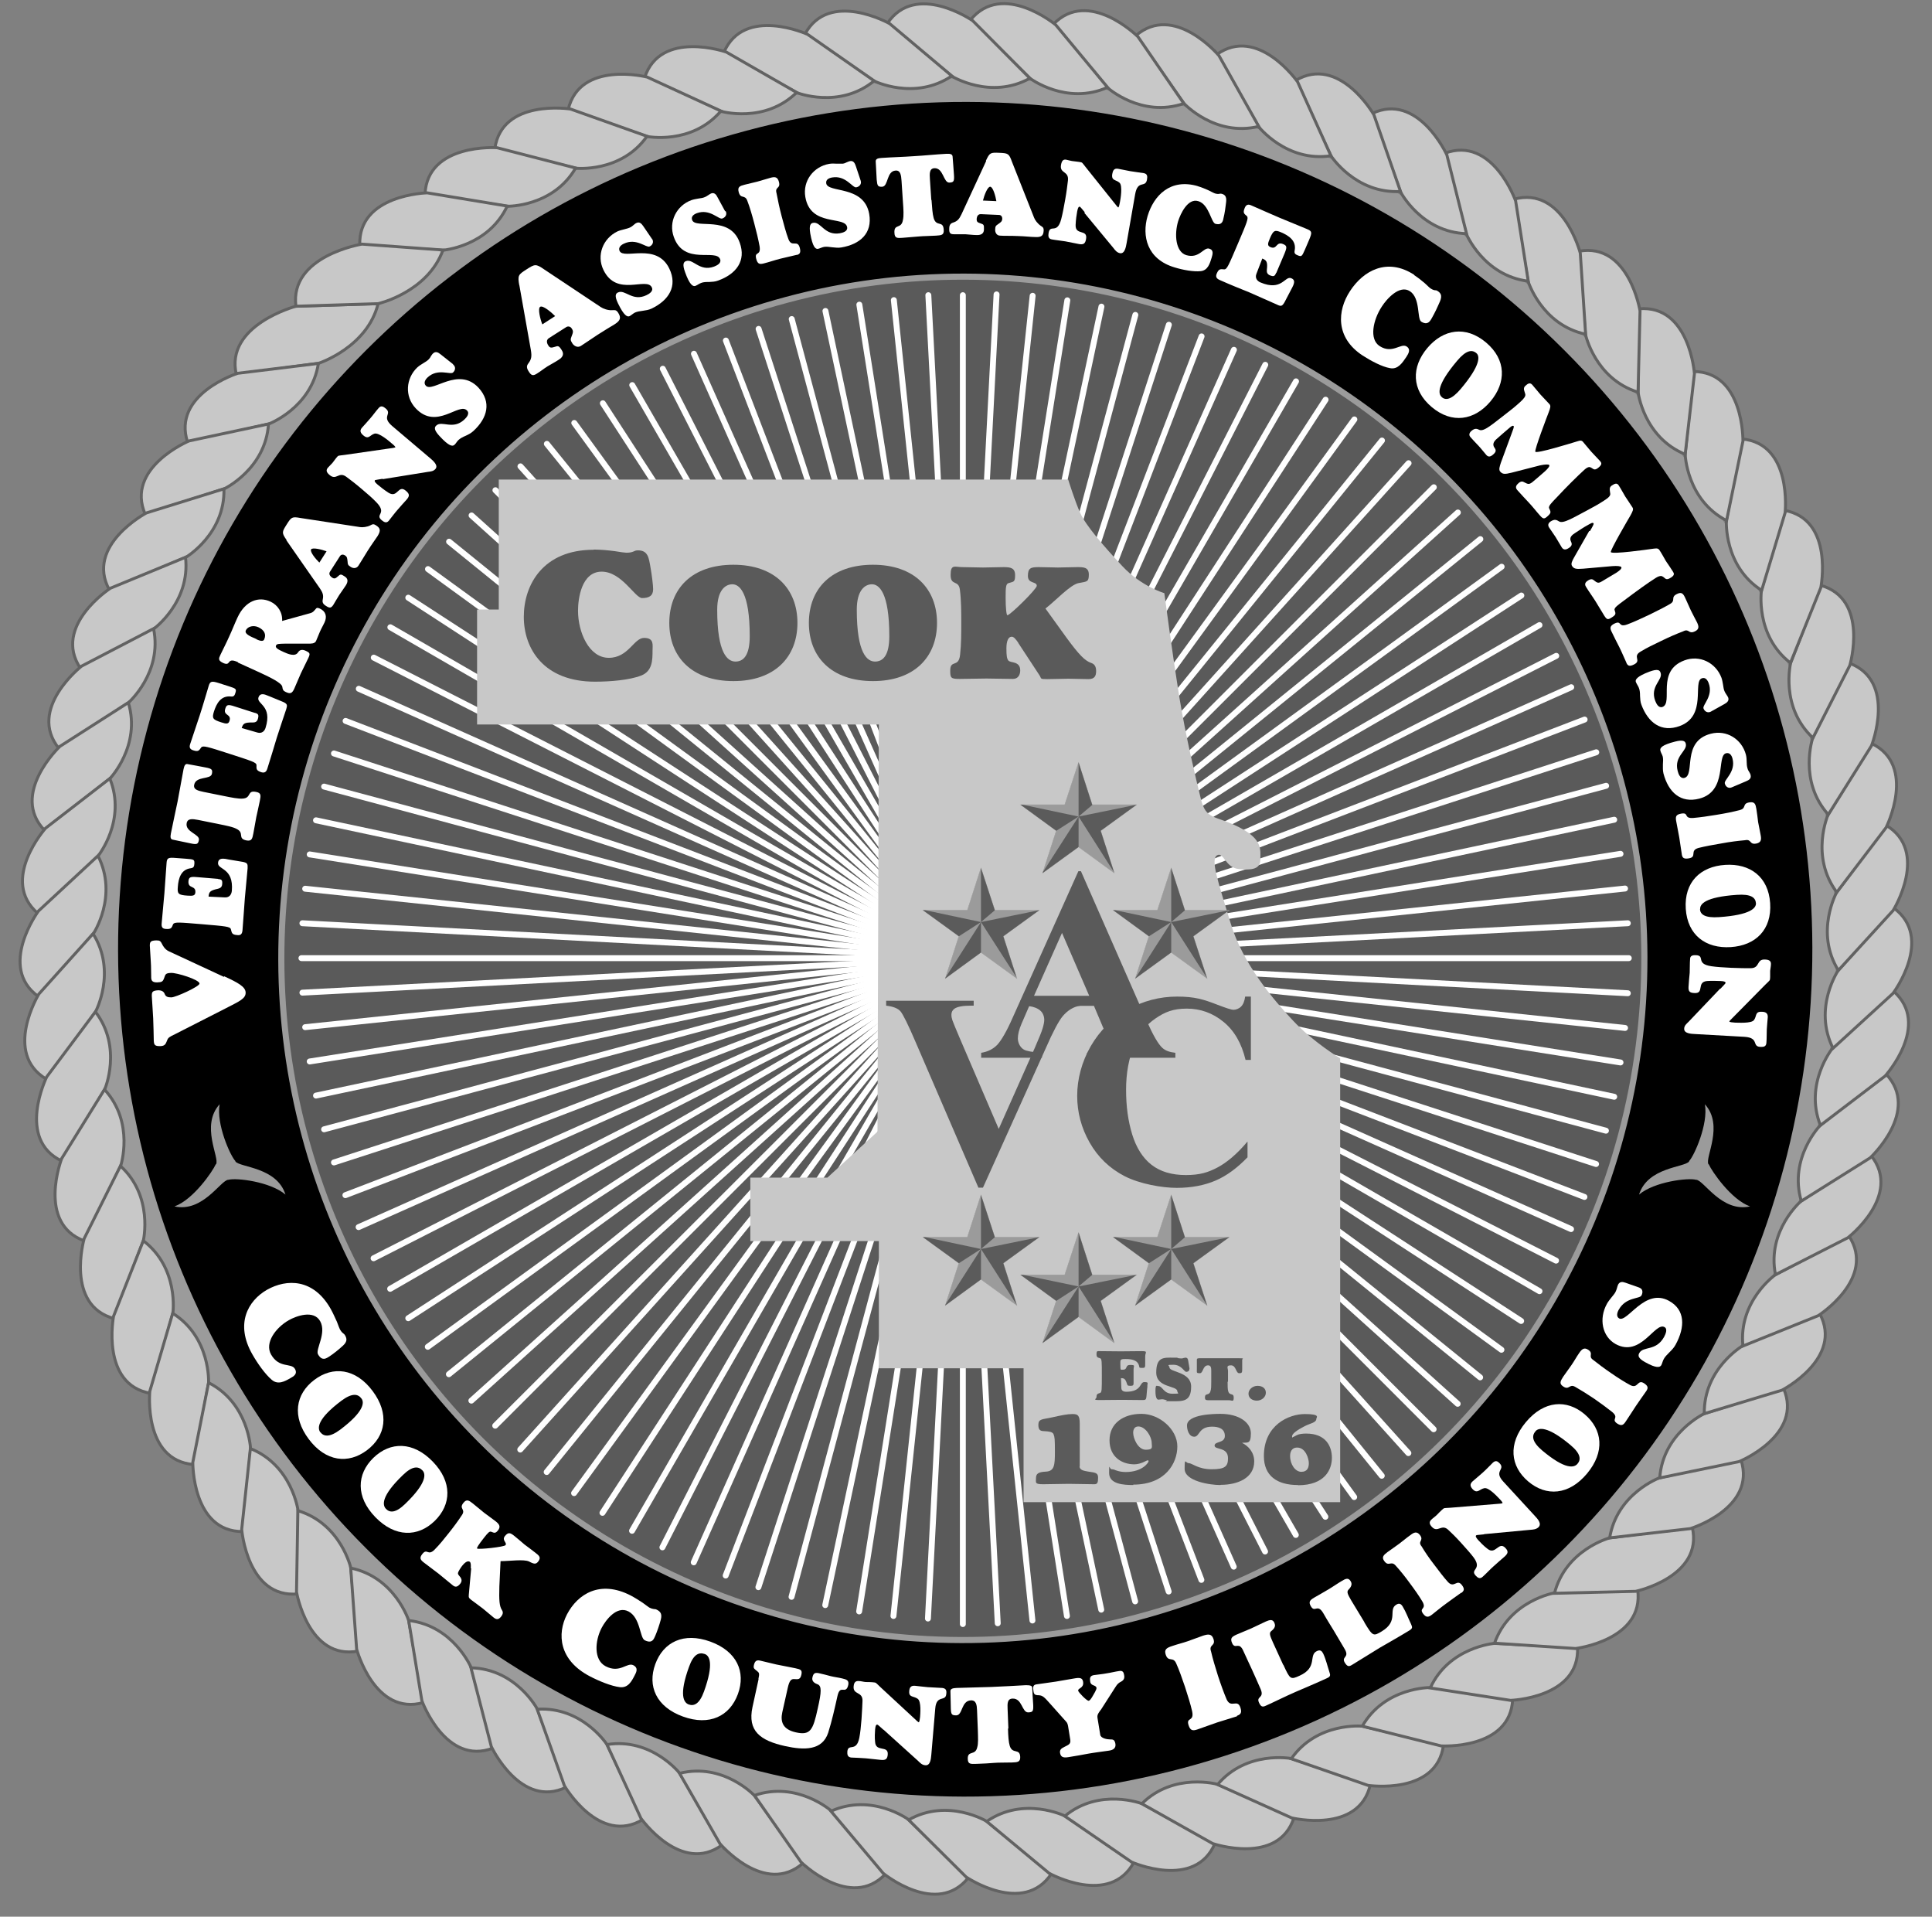 <?xml version="1.0" encoding="UTF-8"?>
<svg xmlns="http://www.w3.org/2000/svg" xmlns:xlink="http://www.w3.org/1999/xlink" version="1.1" viewBox="0 0 980 972">
  <rect x="0" y="0" width="980" height="972" fill="#808080" stroke="none"/>
  <!-- Generator: Adobe Illustrator 29.6.1, SVG Export Plug-In . SVG Version: 2.1.1 Build 9)  -->
  <defs>
    <style>
      .st0 {
        fill: none;
      }

      .st1 {
        stroke: #fff;
        stroke-linecap: round;
        stroke-width: 3px;
      }

      .st1, .st2 {
        fill: #fff;
      }

      .st3 {
        stroke-width: 12px;
      }

      .st3, .st4, .st5 {
        stroke: #9b9b9b;
      }

      .st4 {
        stroke-width: .2px;
      }

      .st4, .st6 {
        fill: #9b9b9b;
      }

      .st7 {
        fill: #5b5b5b;
      }

      .st8, .st5, .st9 {
        stroke-width: 3.1px;
      }

      .st8, .st9 {
        stroke: #c8c8c8;
      }

      .st10 {
        clip-path: url(#clippath-1);
      }

      .st11 {
        clip-path: url(#clippath-3);
      }

      .st12 {
        clip-path: url(#clippath-4);
      }

      .st13 {
        clip-path: url(#clippath-2);
      }

      .st14 {
        clip-path: url(#clippath-5);
      }

      .st15 {
        stroke: #626262;
        stroke-width: 1.5px;
      }

      .st15, .st16 {
        fill: #c8c8c8;
      }

      .st17, .st5 {
        fill: #5a5a5a;
      }

      .st9 {
        fill: #333;
      }

      .st18 {
        clip-path: url(#clippath);
      }
    </style>
    <clipPath id="clippath">
      <polygon class="st0" points="547.1 386.7 554 408.1 576.5 408.1 558.3 421.3 565.2 442.7 547.1 429.5 528.9 442.7 535.8 421.3 517.7 408.1 540.1 408.1 547.1 386.7"/>
    </clipPath>
    <clipPath id="clippath-1">
      <polygon class="st0" points="497.6 440.2 504.6 461.6 527.1 461.6 508.9 474.8 515.8 496.2 497.6 483 479.5 496.2 486.4 474.8 468.2 461.6 490.7 461.6 497.6 440.2"/>
    </clipPath>
    <clipPath id="clippath-2">
      <polygon class="st0" points="594.1 440.2 601 461.6 623.5 461.6 605.3 474.8 612.3 496.2 594.1 483 575.9 496.2 582.8 474.8 564.7 461.6 587.1 461.6 594.1 440.2"/>
    </clipPath>
    <clipPath id="clippath-3">
      <polygon class="st0" points="497.6 606 504.6 627.4 527.1 627.4 508.9 640.6 515.8 662 497.6 648.8 479.5 662 486.4 640.6 468.2 627.4 490.7 627.4 497.6 606"/>
    </clipPath>
    <clipPath id="clippath-4">
      <polygon class="st0" points="594.1 606 601 627.4 623.5 627.4 605.3 640.6 612.3 662 594.1 648.8 575.9 662 582.8 640.6 564.7 627.4 587.1 627.4 594.1 606"/>
    </clipPath>
    <clipPath id="clippath-5">
      <polygon class="st0" points="547.1 625.1 554 646.5 576.5 646.5 558.3 659.7 565.2 681 547.1 667.8 528.9 681 535.8 659.7 517.7 646.5 540.1 646.5 547.1 625.1"/>
    </clipPath>
  </defs>
  <g id="Layer_3">
    <circle class="st3" cx="489.6" cy="481.4" r="435.7" transform="translate(-197 487.2) rotate(-45)"/>
    <path class="st8" d="M489.6,481.4"/>
    <g>
      <g>
        <path class="st15" d="M119.9,190c-6-25.1,30.2-34.7,30.2-34.7l41.7-1.3c-5.5,22.2-30.1,30.2-30.1,30.2l-41.8,5.7Z"/>
        <path class="st15" d="M95.2,224.4c-8.2-24.5,25.4-35.1,25.4-35.1l40.9-5c-3.5,22.6-25.2,30.7-25.2,30.7l-41.1,9.5Z"/>
        <path class="st15" d="M73.7,260.9c-10.4-23.7,22.2-37.3,22.2-37.3l40.3-8.6c-1.5,22.8-22.3,32.8-22.3,32.8l-40.1,13.1Z"/>
        <path class="st15" d="M55.5,299.2c-12.5-22.6,18.8-39.1,18.8-39.1l39.3-12.2c.6,22.9-19.3,34.7-19.3,34.7l-38.8,16.6Z"/>
        <path class="st15" d="M40.8,338.9c-14.4-21.4,15.2-40.6,15.2-40.6l38.1-15.7c2.6,22.7-16.1,36.3-16.1,36.3l-37.1,20Z"/>
        <path class="st15" d="M29.9,379.6c-16.3-20.1,11.5-41.8,11.5-41.8l36.5-19c4.6,22.4-12.8,37.6-12.8,37.6l-35.2,23.3Z"/>
        <path class="st15" d="M22.7,421.2c-18-18.5,7.7-42.7,7.7-42.7l34.7-22.2c6.6,21.9-9.4,38.6-9.4,38.6l-33,26.3Z"/>
        <path class="st15" d="M19.2,463.2c-19.6-16.8,3.9-43.2,3.9-43.2l32.6-25.2c8.6,21.2-5.9,39.2-5.9,39.2l-30.5,29.2Z"/>
        <path class="st15" d="M19.5,505.4c-21-15,0-43.4,0-43.4l30.2-28c10.4,20.4-2.4,39.6-2.4,39.6l-27.8,31.8Z"/>
        <path class="st15" d="M23.6,547.3c-22.3-13.1-3.9-43.2-3.9-43.2l27.5-30.6c12.2,19.4,1.2,39.7,1.2,39.7l-24.8,34.1Z"/>
        <path class="st15" d="M31.4,588.8c-23.4-11-7.7-42.7-7.7-42.7l24.7-33c13.9,18.2,4.7,39.4,4.7,39.4l-21.7,36.2Z"/>
        <path class="st15" d="M42.8,629.3c-24.3-8.9-11.5-41.8-11.5-41.8l21.7-35c15.5,16.9,8.2,38.8,8.2,38.8l-18.3,38Z"/>
        <path class="st15" d="M57.9,668.7c-25-6.7-15.2-40.6-15.2-40.6l18.4-36.8c16.9,15.4,11.6,37.9,11.6,37.9l-14.9,39.5Z"/>
        <path class="st15" d="M76.4,706.6c-25.5-4.4-18.8-39.1-18.8-39.1l15.1-38.3c18.2,13.9,15,36.7,15,36.7l-11.3,40.7Z"/>
        <path class="st15" d="M98.2,742.7c-25.8-2.1-22.2-37.2-22.2-37.2l11.6-39.5c19.4,12.2,18.2,35.3,18.2,35.3l-7.6,41.5Z"/>
        <path class="st15" d="M123.2,776.7c-25.8.2-25.4-35.1-25.4-35.1l8-40.4c20.4,10.4,21.3,33.5,21.3,33.5l-3.8,42Z"/>
        <path class="st15" d="M151.1,808.3c-25.7,2.5-28.5-32.7-28.5-32.7l4.4-41c21.2,8.5,24.2,31.5,24.2,31.5v42.2Z"/>
        <path class="st15" d="M181.7,837.3c-25.4,4.8-31.3-30-31.3-30l.7-41.2c21.9,6.6,26.9,29.2,26.9,29.2l3.7,42Z"/>
        <path class="st15" d="M214.8,863.4c-24.9,7-33.9-27.1-33.9-27.1l-3-41.1c22.4,4.6,29.4,26.6,29.4,26.6l7.4,41.5Z"/>
        <path class="st15" d="M250.1,886.5c-24.1,9.2-36.1-24-36.1-24l-6.7-40.7c22.7,2.6,31.7,23.9,31.7,23.9l11.1,40.7Z"/>
        <path class="st15" d="M287.3,906.3c-23.2,11.3-38.1-20.6-38.1-20.6l-10.3-39.9c22.9.5,33.7,21,33.7,21l14.7,39.6Z"/>
        <path class="st15" d="M326.1,922.7c-22.1,13.4-39.8-17.1-39.8-17.1l-13.8-38.8c22.8-1.5,35.4,17.9,35.4,17.9l18.2,38.1Z"/>
        <path class="st15" d="M366.3,935.6c-20.8,15.3-41.2-13.5-41.2-13.5l-17.2-37.4c22.6-3.6,36.9,14.6,36.9,14.6l21.5,36.3Z"/>
        <path class="st15" d="M407.4,944.8c-19.4,17.1-42.2-9.8-42.2-9.8l-20.5-35.7c22.2-5.6,38,11.3,38,11.3l24.7,34.2Z"/>
        <path class="st15" d="M449.2,950.3c-17.8,18.8-42.9-6-42.9-6l-23.6-33.8c21.6-7.5,38.9,7.8,38.9,7.8l27.7,31.9Z"/>
        <path class="st15" d="M491.3,952.1c-16,20.3-43.3-2.1-43.3-2.1l-26.5-31.5c20.9-9.4,39.4,4.3,39.4,4.3l30.4,29.3Z"/>
        <path class="st15" d="M533.4,950.1c-14.2,21.6-43.3,1.8-43.3,1.8l-29.2-29c19.9-11.3,39.7.8,39.7.8l32.9,26.4Z"/>
        <path class="st15" d="M575.2,944.3c-12.2,22.8-43,5.7-43,5.7l-31.7-26.3c18.8-13,39.6-2.8,39.6-2.8l35.1,23.4Z"/>
        <path class="st15" d="M616.3,934.8c-10.1,23.8-42.3,9.5-42.3,9.5l-33.9-23.3c17.6-14.6,39.2-6.3,39.2-6.3l37.1,20.2Z"/>
        <path class="st15" d="M656.4,921.7c-7.9,24.6-41.3,13.2-41.3,13.2l-35.9-20.2c16.2-16.1,38.5-9.8,38.5-9.8l38.7,16.8Z"/>
        <path class="st15" d="M695.1,905c-5.7,25.2-39.9,16.9-39.9,16.9l-37.6-16.9c14.7-17.5,37.4-13.2,37.4-13.2l40.1,13.2Z"/>
        <path class="st15" d="M732.2,885c-3.4,25.6-38.3,20.4-38.3,20.4l-38.9-13.5c13.1-18.8,36.1-16.5,36.1-16.5l41.1,9.6Z"/>
        <path class="st15" d="M767.3,861.7c-1.1,25.8-36.3,23.7-36.3,23.7l-40-10c11.4-19.9,34.5-19.6,34.5-19.6l41.8,5.9Z"/>
        <path class="st15" d="M800.2,835.4c1.2,25.8-34,26.9-34,26.9l-40.7-6.3c9.5-20.8,32.6-22.6,32.6-22.6l42.1,2.1Z"/>
        <path class="st15" d="M830.7,806.2c3.5,25.6-31.5,29.8-31.5,29.8l-41.1-2.7c7.6-21.6,30.4-25.5,30.4-25.5l42.2-1.7Z"/>
        <path class="st15" d="M858.4,774.5c5.8,25.2-28.7,32.5-28.7,32.5l-41.2,1c5.7-22.2,28-28.1,28-28.1l41.9-5.4Z"/>
        <path class="st15" d="M883.1,740.3c8,24.6-25.7,34.9-25.7,34.9l-40.9,4.7c3.7-22.6,25.4-30.5,25.4-30.5l41.2-9.1Z"/>
        <path class="st15" d="M904.7,704.1c10.2,23.7-22.5,37.1-22.5,37.1l-40.3,8.3c1.6-22.8,22.6-32.6,22.6-32.6l40.2-12.8Z"/>
        <path class="st15" d="M923,666.1c12.3,22.7-19.1,38.9-19.1,38.9l-39.4,11.9c-.4-22.9,19.6-34.5,19.6-34.5l38.9-16.3Z"/>
        <path class="st15" d="M937.8,626.7c14.3,21.5-15.5,40.5-15.5,40.5l-38.2,15.4c-2.4-22.8,16.4-36.1,16.4-36.1l37.3-19.7Z"/>
        <path class="st15" d="M949.1,586c16.1,20.2-11.8,41.7-11.8,41.7l-36.7,18.7c-4.5-22.4,13.1-37.4,13.1-37.4l35.4-23Z"/>
        <path class="st15" d="M956.6,544.6c17.9,18.7-8,42.6-8,42.6l-34.9,21.9c-6.5-22,9.7-38.5,9.7-38.5l33.2-26.1Z"/>
        <path class="st15" d="M960.4,502.6c19.5,17-4.2,43.1-4.2,43.1l-32.8,25c-8.4-21.3,6.2-39.2,6.2-39.2l30.7-28.9Z"/>
        <path class="st15" d="M960.5,460.4c20.9,15.2-.3,43.4-.3,43.4l-30.4,27.8c-10.3-20.5,2.7-39.6,2.7-39.6l28-31.6Z"/>
        <path class="st15" d="M956.7,418.5c22.2,13.3,3.6,43.2,3.6,43.2l-27.8,30.4c-12.1-19.4-.8-39.7-.8-39.7l25.1-33.9Z"/>
        <path class="st15" d="M949.3,377c23.3,11.2,7.4,42.7,7.4,42.7l-25,32.8c-13.7-18.3-4.4-39.4-4.4-39.4l21.9-36Z"/>
        <path class="st15" d="M938.1,336.3c24.2,9.1,11.2,41.9,11.2,41.9l-21.9,34.9c-15.3-17-7.9-38.9-7.9-38.9l18.6-37.9Z"/>
        <path class="st15" d="M923.4,296.8c24.9,6.9,14.9,40.7,14.9,40.7l-18.7,36.7c-16.8-15.6-11.3-38-11.3-38l15.2-39.4Z"/>
        <path class="st15" d="M905.1,258.8c25.4,4.6,18.5,39.2,18.5,39.2l-15.4,38.2c-18.1-14-14.7-36.9-14.7-36.9l11.6-40.6Z"/>
        <path class="st15" d="M883.6,222.6c25.7,2.3,21.9,37.4,21.9,37.4l-11.9,39.4c-19.3-12.3-17.9-35.4-17.9-35.4l7.9-41.4Z"/>
        <path class="st15" d="M858.9,188.4c25.8,0,25.2,35.3,25.2,35.3l-8.3,40.3c-20.3-10.5-21-33.6-21-33.6l4.2-42Z"/>
        <path class="st15" d="M831.3,156.6c25.7-2.3,28.2,32.9,28.2,32.9l-4.7,40.9c-21.2-8.7-23.9-31.6-23.9-31.6l.4-42.2Z"/>
        <path class="st15" d="M800.9,127.4c25.4-4.6,31,30.3,31,30.3l-1,41.2c-21.9-6.8-26.7-29.4-26.7-29.4l-3.4-42.1Z"/>
        <path class="st15" d="M768,101c24.9-6.8,33.6,27.4,33.6,27.4l2.7,41.1c-22.4-4.8-29.2-26.9-29.2-26.9l-7.1-41.6Z"/>
        <path class="st15" d="M732.9,77.7c24.2-9,35.9,24.2,35.9,24.2l6.4,40.7c-22.7-2.8-31.5-24.1-31.5-24.1l-10.8-40.8Z"/>
        <path class="st15" d="M695.9,57.6c23.3-11.2,38,20.9,38,20.9l10,40c-22.9-.7-33.5-21.2-33.5-21.2l-14.4-39.7Z"/>
        <path class="st15" d="M657.2,40.8c22.2-13.2,39.7,17.4,39.7,17.4l13.5,38.9c-22.8,1.3-35.3-18.1-35.3-18.1l-17.9-38.2Z"/>
        <path class="st15" d="M617.1,27.7c20.9-15.1,41.1,13.8,41.1,13.8l16.9,37.5c-22.6,3.4-36.8-14.9-36.8-14.9l-21.2-36.5Z"/>
        <path class="st15" d="M576.1,18.1c19.5-16.9,42.2,10.1,42.2,10.1l20.2,35.9c-22.2,5.4-37.9-11.6-37.9-11.6l-24.4-34.4Z"/>
        <path class="st15" d="M534.3,12.3c17.9-18.6,42.9,6.3,42.9,6.3l23.3,33.9c-21.7,7.4-38.8-8.1-38.8-8.1l-27.4-32.1Z"/>
        <path class="st15" d="M492.2,10.2c16.2-20.1,43.3,2.4,43.3,2.4l26.3,31.7c-20.9,9.3-39.4-4.6-39.4-4.6l-30.2-29.5Z"/>
        <path class="st15" d="M450.1,11.9c14.3-21.5,43.3-1.4,43.3-1.4l29,29.2c-20,11.1-39.7-1.1-39.7-1.1l-32.7-26.7Z"/>
        <path class="st15" d="M408.3,17.3c12.3-22.7,43-5.3,43-5.3l31.5,26.5c-18.9,12.8-39.6,2.5-39.6,2.5l-34.9-23.7Z"/>
        <path class="st15" d="M367.2,26.5c10.3-23.7,42.4-9.1,42.4-9.1l33.8,23.6c-17.7,14.5-39.2,6-39.2,6l-36.9-20.4Z"/>
        <path class="st15" d="M327,39.3c8.1-24.5,41.4-12.9,41.4-12.9l35.7,20.5c-16.4,16-38.5,9.5-38.5,9.5l-38.6-17.1Z"/>
        <path class="st15" d="M288.2,55.6c5.9-25.2,40.1-16.5,40.1-16.5l37.4,17.2c-14.9,17.4-37.5,12.9-37.5,12.9l-40-13.5Z"/>
        <path class="st15" d="M251,75.4c3.6-25.6,38.4-20.1,38.4-20.1l38.8,13.8c-13.2,18.7-36.2,16.2-36.2,16.2l-41-9.9Z"/>
        <path class="st15" d="M215.6,98.3c1.3-25.8,36.5-23.4,36.5-23.4l39.9,10.3c-11.5,19.8-34.6,19.4-34.6,19.4l-41.7-6.2Z"/>
        <path class="st15" d="M182.5,124.4c-1-25.8,34.2-26.6,34.2-26.6l40.6,6.7c-9.7,20.7-32.8,22.4-32.8,22.4l-42.1-2.5Z"/>
        <path class="st15" d="M150.1,155.3c-3.3-25.6,33.5-31.5,33.5-31.5l41.1,3c-7.8,21.5-32.9,27.2-32.9,27.2l-41.7,1.3Z"/>
      </g>
      <path class="st15" d="M489.6,481.4"/>
    </g>
  </g>
  <g id="payton_x5F_one">
    <g>
      <circle class="st5" cx="488.4" cy="486" r="345.7" transform="translate(-200.6 487.7) rotate(-45)"/>
      <path class="st9" d="M488.4,486"/>
    </g>
    <g>
      <line class="st1" x1="488.4" y1="149.7" x2="488.4" y2="823.6"/>
      <line class="st1" x1="152.9" y1="485.9" x2="826.2" y2="485.9"/>
      <line class="st1" x1="470.9" y1="149.7" x2="506.1" y2="823.2"/>
      <line class="st1" x1="453.4" y1="152.2" x2="523.7" y2="821.8"/>
      <line class="st1" x1="435.9" y1="154.5" x2="541.2" y2="819.5"/>
      <line class="st1" x1="418.7" y1="157.7" x2="558.6" y2="816.3"/>
      <line class="st1" x1="401.6" y1="161.8" x2="575.8" y2="812.1"/>
      <line class="st1" x1="384.8" y1="166.8" x2="592.8" y2="807.1"/>
      <line class="st1" x1="368.2" y1="172.7" x2="609.4" y2="801.2"/>
      <line class="st1" x1="352" y1="179.4" x2="625.8" y2="794.5"/>
      <line class="st1" x1="336.2" y1="187" x2="641.7" y2="786.8"/>
      <line class="st1" x1="320.7" y1="195.3" x2="657.3" y2="778.4"/>
      <line class="st1" x1="305.8" y1="204.5" x2="672.3" y2="769.2"/>
      <line class="st1" x1="291.3" y1="214.5" x2="686.9" y2="759.2"/>
      <line class="st1" x1="277.4" y1="225.1" x2="700.9" y2="748.4"/>
      <line class="st1" x1="264" y1="236.5" x2="714.4" y2="736.9"/>
      <line class="st1" x1="251.3" y1="248.6" x2="727.2" y2="724.8"/>
      <line class="st1" x1="239.2" y1="261.4" x2="739.4" y2="711.9"/>
      <line class="st1" x1="227.8" y1="274.7" x2="750.8" y2="698.5"/>
      <line class="st1" x1="217.1" y1="288.6" x2="761.6" y2="684.5"/>
      <line class="st1" x1="207.1" y1="303.1" x2="771.6" y2="669.9"/>
      <line class="st1" x1="198" y1="318.1" x2="780.9" y2="654.8"/>
      <line class="st1" x1="189.6" y1="333.5" x2="789.3" y2="639.3"/>
      <line class="st1" x1="182" y1="349.3" x2="796.9" y2="623.3"/>
      <line class="st1" x1="175.3" y1="365.6" x2="803.7" y2="607"/>
      <line class="st1" x1="169.4" y1="382.1" x2="809.6" y2="590.3"/>
      <line class="st1" x1="164.4" y1="398.9" x2="814.6" y2="573.4"/>
      <line class="st1" x1="160.3" y1="416" x2="818.8" y2="556.2"/>
      <line class="st1" x1="157.1" y1="433.3" x2="822" y2="538.8"/>
      <line class="st1" x1="154.8" y1="450.7" x2="824.3" y2="521.3"/>
      <line class="st1" x1="153.4" y1="468.2" x2="825.7" y2="503.7"/>
      <line class="st1" x1="153.4" y1="503.4" x2="825.7" y2="468.2"/>
      <line class="st1" x1="154.8" y1="520.9" x2="824.3" y2="450.6"/>
      <line class="st1" x1="157.1" y1="538.3" x2="822" y2="433"/>
      <line class="st1" x1="160.3" y1="555.6" x2="818.8" y2="415.7"/>
      <line class="st1" x1="164.4" y1="572.7" x2="814.7" y2="398.5"/>
      <line class="st1" x1="169.4" y1="589.5" x2="809.7" y2="381.5"/>
      <line class="st1" x1="175.2" y1="606.1" x2="803.8" y2="364.9"/>
      <line class="st1" x1="181.9" y1="622.3" x2="797" y2="348.5"/>
      <line class="st1" x1="189.5" y1="638.1" x2="789.4" y2="332.6"/>
      <line class="st1" x1="197.9" y1="653.6" x2="780.9" y2="317"/>
      <line class="st1" x1="207.1" y1="668.5" x2="771.7" y2="302"/>
      <line class="st1" x1="217" y1="683" x2="761.7" y2="287.4"/>
      <line class="st1" x1="227.7" y1="696.9" x2="750.9" y2="273.4"/>
      <line class="st1" x1="239.1" y1="710.3" x2="739.5" y2="259.9"/>
      <line class="st1" x1="251.2" y1="723" x2="727.3" y2="247.1"/>
      <line class="st1" x1="263.9" y1="735.1" x2="714.5" y2="234.9"/>
      <line class="st1" x1="277.3" y1="746.5" x2="701" y2="223.4"/>
      <line class="st1" x1="291.2" y1="757.2" x2="687" y2="212.7"/>
      <line class="st1" x1="305.6" y1="767.2" x2="672.4" y2="202.7"/>
      <line class="st1" x1="320.6" y1="776.3" x2="657.4" y2="193.4"/>
      <line class="st1" x1="336" y1="784.7" x2="641.8" y2="185"/>
      <line class="st1" x1="351.9" y1="792.3" x2="625.9" y2="177.4"/>
      <line class="st1" x1="368.1" y1="799" x2="609.5" y2="170.6"/>
      <line class="st1" x1="384.7" y1="804.9" x2="592.9" y2="164.7"/>
      <line class="st1" x1="401.5" y1="809.8" x2="575.9" y2="159.7"/>
      <line class="st1" x1="418.6" y1="814" x2="558.7" y2="155.5"/>
      <line class="st1" x1="435.8" y1="817.2" x2="541.4" y2="152.3"/>
      <line class="st1" x1="453.2" y1="819.5" x2="523.8" y2="150"/>
      <line class="st1" x1="470.7" y1="820.8" x2="505.5" y2="149.3"/>
    </g>
    <path class="st2" d="M488.4,530.5"/>
  </g>
  <g id="goudy_heaveyface">
    <g>
      <path class="st2" d="M113.7,495.1c7,3.2,10.8,5.3,10.9,8.2.1,3.1-3,4.4-10.2,8.1l-25.7,13.1c-2.7,1.3-3.5,1.7-4,3.3-.7,1.9-1.3,2.6-3.2,2.7-2.9.1-3.4-.5-3.5-2.8-.1-3.5-.1-7.2-.3-11.3-.2-4-.5-7.7-.7-11.3,0-2,.2-2.7,3.2-2.9,1.8,0,2.9.6,3.4,2,.5,1.2,1.4,1.6,3.3,1.6,2.2,0,14.3-5.5,14.3-7,0-2-11.7-5.6-14.5-5.4-2.7.1-2.8.7-3.4,2.5-.7,1.9-1.1,2.2-3.6,2.3-1.9,0-2.9-.5-3-2.2-.1-2.7,0-5.5-.2-8.2-.1-2.7-.4-5.5-.5-8.2,0-1.9.3-2.6,3.2-2.7,2,0,2.2.2,3.4,2.6,1,1.7,2,2.4,3,2.9l28,13Z"/>
      <path class="st2" d="M110.6,445.8c1.8.1,2.3.5,2.1,2.6-.1,1.4-.9,2-2.1,2.3-4.2.9-4.6,1.7-4.8,4l8.3.4c2.3.1,3.3-1.5,3.5-3.3,1-11.9-7.3-10.6-7-14.2.1-1.6,1.1-2.3,3.1-2.1.8,0,1.6.3,2.4.4l7.2,1.2c2.2.5,2.4,1,2.3,3.2-.4,5.1-1,10.2-1.4,15.2-.4,5.1-.7,10.2-1.2,16.3-.2,2.1-1.1,2.6-2.7,2.4-2.8-.2-2.7-1.2-3.2-3-.4-1.3-2.6-1.5-14.5-2.5-12-1-14.1-1.2-14.8,0-.7,1.7-.8,2.6-3.6,2.4-1.6-.1-2.4-.7-2.2-2.8.4-5.1,1-10.3,1.4-15.4.4-5.1.7-10.3,1.1-15.4.2-2.5,1-2.7,4.7-2.4l5.3.4c3.9.3,4.2.4,4.1,2.5-.1,1.3-.3,2.1-1.8,2.3-5,.6-6.3,5.1-6.6,9.5-.3,3.4.2,4.1,4.9,4.4,2.9.2,3.8,0,4-1.6.3-3.8-3.8-1.7-3.5-5.7.2-2,.8-2.4,4.3-2.1l10.8.9Z"/>
      <path class="st2" d="M113.7,403.7c3.9.8,7.1,1.4,9.2,1.3,4.9-.2,2.2-4.4,7-3.4,2.7.5,2.4,1.9,1.9,4.5-.6,3.1-1.4,6.3-1.8,8.3-.4,2-.9,5.3-1.5,8.3-.5,2.6-.8,4-3.5,3.5-4.8-1-.7-3.8-5.1-5.9-1.9-1-5.1-1.6-9-2.4l-10.4-2.1c-2.7-.5-5.3-.9-5.8,1.6-.9,4.6,6.8,5.6,6.2,8.6-.4,2.1-1,2.4-4.2,1.7-1.9-.4-7.5-1.6-9.1-1.9-1.1-.2-1.3-1.2-.9-3.2,1.1-5.5,2.3-10.9,3.4-16.2,1-5.3,2-10.8,3-16.3.4-2,1-2.9,2.1-2.6,1.6.3,7.2,1.3,9.1,1.7,3.2.6,3.6,1.1,3.2,3.2-.6,3.1-8.1,1-9,5.6-.5,2.5,2.1,3,4.8,3.6l10.4,2.1Z"/>
      <path class="st2" d="M129.3,361.5c1.7.5,2.1,1,1.5,3.1-.4,1.4-1.3,1.8-2.6,1.8-4.3-.1-4.9.6-5.6,2.8l8,2.3c2.2.6,3.6-.7,4.1-2.4,3.6-11.4-4.7-12-3.6-15.4.5-1.5,1.6-2,3.5-1.4.8.3,1.5.6,2.3.9l6.8,2.8c2.1,1,2.1,1.6,1.5,3.6-1.6,4.9-3.3,9.7-4.8,14.5-1.5,4.9-2.9,9.8-4.8,15.7-.6,2-1.7,2.2-3.1,1.8-2.7-.9-2.4-1.8-2.4-3.6-.1-1.4-2.2-2-13.6-5.7-11.4-3.7-13.5-4.3-14.4-3.3-1.1,1.5-1.4,2.4-4.1,1.5-1.5-.5-2.2-1.3-1.5-3.3,1.6-4.9,3.3-9.8,4.9-14.7,1.6-4.9,3-9.9,4.5-14.8.7-2.3,1.6-2.4,5.1-1.3l5,1.6c3.8,1.2,4,1.4,3.4,3.4-.4,1.3-.8,2-2.3,1.8-5.1-.5-7.3,3.6-8.6,7.7-1,3.3-.7,4,3.7,5.4,2.7.9,3.7.9,4.2-.7,1.2-3.7-3.4-2.5-2.1-6.3.6-1.9,1.3-2.2,4.6-1.1l10.3,3.3Z"/>
      <path class="st2" d="M120.7,335.8c-3.1-1.4-3.9-.8-4.5,0-.5.6-.9,1.3-2.8.5-2.9-1.3-2.5-2.3-1.6-4.2,1.5-3.2,3.1-6.2,4.5-9.4,1.5-3.2,2.7-6.4,4.2-9.6,3.9-8.4,10.7-10.8,16.7-8,3.7,1.7,6.2,5.5,5.9,9.8l14.1-3.9c1.7-.4,2.2-1.4,2.8-2,.5-.7.9-1,2.2-.4,3.1,1.4,3.8,4.1,2.4,7.1-.7,1.5-1.6,3-2.3,4.6-.7,1.6-1.3,3.2-2,4.8-.7,1.4-2.6,1.3-3.9,1.3h-11.5c-3.4.1-4.5,0-4.9,1-.6,1.2,1.6,2.2,4,3.3,1.8.8,5.7,2.6,7.2.1,1-1.6,2.6-1.4,4-.7,2.1,1,2.2,1.4,1.2,3.6-1.2,2.6-2.6,5.2-3.8,7.8-1.2,2.6-2.2,5.3-3.4,7.9-1.1,2.3-2,2.6-4.3,1.5-1.3-.6-1.5-1.2-1.7-2.6-.3-2-6.2-4.8-10.9-7l-11.6-5.3ZM130.1,324.2c2.3,1.1,3.5,1,3.9.1,1.2-2.7,0-4.8-2.9-6.2-2.3-1.1-5.4-.6-6.4,1.6-.4.9,0,1.9,2.9,3.3l2.5,1.1Z"/>
      <path class="st2" d="M145.4,273.9c-2.6-3.7-2.4-4.1,0-7.9s2.7-4.1,7.1-3.3l30.1,4.6c1.2.2,3.6,0,5.3-.9,1-.5,1.4-.9,2.8,0,2.2,1.4,2.6,2.6.8,5.5-1.2,1.8-2.9,4.1-5,7.4s-3.3,5.5-4.7,7.6c-1,1.5-2.7,1.4-3.9.6-1.5-.9-1.5-1.4-1.6-2.8-.2-1.5-.1-2.3-1.4-3.1-.8-.5-1.9-.5-2.5.5l-5,7.8c-.7,1.1-.2,2.2,1.2,3.1,1,.6,1.6.4,2.8-.7,1.2-1.1,1.5-1.3,3.4,0,1.6,1,2,2.4.6,4.6-1,1.6-2.2,3.1-3.3,4.8-1.1,1.7-2,3.4-3,5-1.1,1.7-1.9,1.8-3.7.6-1.5-.9-2-1.8-1.7-3.2.5-2.3,0-3.6-1.5-5.8l-17-24.4ZM165.7,279.6c-2.4-.9-7.1-2.1-7.9-1-.7,1.2,2.3,4.9,4.2,6.7l3.7-5.8Z"/>
      <path class="st2" d="M194.1,242.8c-2.3.4-3.7.6-3.9.7-.3.4-.2,1,1.4,2.3,1.2,1,3.3,2.7,5.5,4.1,4.7,2.9,4.8-4.4,8.8-1,1.9,1.6,1.9,2.6.5,4.3-1.6,1.8-3.2,3.5-4.8,5.4-1.6,1.8-3,3.8-4.4,5.5-1.1,1.3-2.3.8-3.6-.3-3.6-3.1,3-3.2-2.7-9.1-1.9-2-4.3-4.1-7.4-6.7-3.4-2.9-5.8-4.7-7.7-6.1-4-3.1-5.1,2-8.6-1-1.7-1.4-1.9-2.5-.9-3.7.7-.8,1.6-1.6,2.3-2.4.7-.8,1.2-1.7,1.9-2.5,1.3-1.6.9-1.1,4.3-1.6l21.5-3.1c2.7-.3,4-.6,4.2-.7.3-.3-1.1-1.5-2-2.2-1.1-1-6.3-5.4-8.5-4.8-2.4.7-3,3.2-5.7.9-1.3-1.1-2.1-2.3-.7-3.9,1.2-1.4,2.7-2.9,4.1-4.6,1.5-1.7,2.8-3.6,4.3-5.3,1.2-1.5,2.4-.9,3.7.2,3.4,2.9-2.5,4,3.3,8.9l19,16.1c1.8,1.5,4.4,3.8,2.9,5.6-1,1.2-2.4,1.3-3.9,1.5l-22.9,3.7Z"/>
      <path class="st2" d="M229.9,184.9c1.3,1.1,1.2,2.8-.1,4-1.4,1.3-7.8-2.3-12.9,2.5-1.2,1.1-2.2,2.8-.9,4.2,3.4,3.7,16.5-9.9,26.7,1,6.7,7.3,4.6,15.4-2.6,22-1.2,1.1-2.6,1.8-3.9,2.4-1.4.6-2.6,1.2-3.6,2.1-.8.7-1.3,1.8-2.1,2.5-1,.9-2.8.7-7.5-4.4-3-3.2-2.7-4.5-1.7-5.4,2.9-2.7,8.4,2.4,14.2-3,1.2-1.1,2.9-3.1,1.4-4.6-4-4.4-15.5,10.2-26.1-1.2-5.6-6-5-15.1.9-20.7.9-.8,2-1.5,3-2.1,1-.6,2-1.2,2.7-1.9.6-.6.9-1.1,1.2-1.7.4-.5.6-1,1.1-1.4,1.3-1.2,2.6-.5,3.8.5l6.2,4.9Z"/>
      <path class="st2" d="M263.4,144.7c-.9-5.1-.5-5.4,3.7-8.1,4.2-2.7,4.7-2.9,8.9,0l28.7,19.1c1.2.8,3.7,1.8,5.9,1.6,1.2,0,1.9-.3,2.9,1.2,1.6,2.5,1.4,4-1.8,6-2.1,1.3-4.9,2.9-8.6,5.3-3.7,2.4-6,4.1-8.4,5.6-1.7,1.1-3.5.1-4.4-1.3-1.1-1.7-.9-2.1-.3-3.7.6-1.6,1-2.4,0-3.8-.5-.9-1.7-1.4-2.8-.7l-8.8,5.6c-1.2.8-1.3,2.2-.2,3.8.7,1.1,1.4,1.2,3.2.6,1.7-.6,2.1-.6,3.5,1.6,1.2,1.8.9,3.5-1.6,5-1.8,1.2-3.8,2.2-5.6,3.3-1.9,1.2-3.6,2.6-5.4,3.7-1.9,1.2-2.8,1-4.1-1.1-1.1-1.7-1.2-2.8-.2-4.1,1.6-2.1,1.8-3.6,1.3-6.7l-5.9-33.2ZM281.6,160.3c-2.1-2.1-6.3-5.6-7.6-4.7-1.3.8,0,6.2,1.1,8.9l6.5-4.2Z"/>
      <path class="st2" d="M330.8,121.2c.9,1.4.3,3.1-1.3,3.8-1.7.8-6.7-4.5-13.1-1.4-1.5.7-2.9,2-2.1,3.7,2.2,4.5,18.7-4.5,25.2,8.9,4.3,8.9-.2,16.1-9,20.3-1.5.7-3,.9-4.4,1.1-1.5.2-2.9.4-4,.9-1,.5-1.8,1.3-2.7,1.8-1.2.6-2.9-.2-5.9-6.4-1.9-3.9-1.2-5.1,0-5.6,3.6-1.7,7.3,4.8,14.4,1.4,1.5-.7,3.7-2.1,2.7-4-2.6-5.4-17.8,5.1-24.5-8.8-3.6-7.4-.3-15.9,7-19.5,1.1-.5,2.3-.8,3.5-1.1,1.2-.3,2.3-.6,3.1-1,.8-.4,1.2-.8,1.7-1.2.5-.4.9-.8,1.4-1,1.6-.8,2.6.3,3.5,1.6l4.5,6.6Z"/>
      <path class="st2" d="M368.1,107.1c.8,1.5,0,3.1-1.7,3.7-1.8.7-6.3-5.1-12.9-2.7-1.6.6-3.1,1.7-2.4,3.5,1.7,4.7,19.1-2.6,24.1,11.4,3.4,9.3-1.8,16-11,19.3-1.5.6-3.1.6-4.5.7-1.5,0-2.9,0-4.1.5-1,.4-1.9,1.1-2.9,1.5-1.2.4-2.9-.5-5.2-7-1.5-4.1-.7-5.2.5-5.6,3.7-1.3,6.8,5.5,14.2,2.8,1.5-.6,3.8-1.7,3.1-3.7-2-5.6-18.3,3.3-23.5-11.3-2.8-7.7,1.3-15.9,8.9-18.7,1.1-.4,2.4-.6,3.5-.8,1.2-.2,2.3-.3,3.2-.7.8-.3,1.3-.7,1.8-1,.5-.3,1-.7,1.5-.9,1.6-.6,2.6.5,3.3,2l3.8,7Z"/>
      <path class="st2" d="M404.3,129.2c-2.8.7-5.7,1.3-8.5,2s-5.6,1.7-8.4,2.4c-2,.5-3.1.4-3.8-2.3-1.1-4.1,2.5-1.2,1.7-6.4-.6-3.3-1.6-7.5-2.7-11.6-1.1-4.2-2.3-8.3-3.5-11.4-1.2-3.5-3.4-.7-4.4-4.5-.7-2.6.6-3.1,2.9-3.7,2.2-.6,4.4-1,6.6-1.6,2.2-.6,4.3-1.3,6.5-1.9,2.1-.6,3.7-.7,4.4,2,1,3.7-2.2,2.3-1.2,5.8.6,3.3,1.5,7.5,2.6,11.7,1.1,4.1,2.2,8.3,3.4,11.5,1.7,4.6,4.6,0,5.8,4.5.6,2.4,0,3.2-1.5,3.6Z"/>
      <path class="st2" d="M436.6,91.7c.5,1.6-.6,3-2.3,3.3-1.9.3-5.3-6.2-12.2-5-1.7.3-3.3,1.1-3,3,.8,5,19.2.8,21.8,15.5,1.7,9.8-4.6,15.4-14.2,17-1.6.3-3.2,0-4.6-.1-1.5-.2-2.9-.4-4.1-.2-1.1.2-2.1.8-3.1,1-1.3.2-2.7-1-3.9-7.8-.7-4.3.2-5.2,1.5-5.4,3.9-.7,5.7,6.6,13.5,5.3,1.6-.3,4.1-1,3.7-3.1-1-5.9-18.6,0-21.2-15.3-1.4-8.1,4.1-15.4,12.1-16.8,1.2-.2,2.5-.2,3.6-.1,1.2,0,2.3,0,3.3,0,.8-.1,1.4-.4,2-.7.6-.2,1.1-.5,1.7-.6,1.7-.3,2.4,1,2.9,2.5l2.5,7.5Z"/>
      <path class="st2" d="M472.5,101.3c.3,4,.5,7.2,1.1,9.3,1.4,4.7,4.8,1,5.1,5.9.2,2.8-1.2,2.8-3.9,3-3.1.2-6.4.2-8.5.4-2,.1-5.3.5-8.4.7-2.7.2-4.1.3-4.2-2.5-.3-4.9,3.5-1.7,4.3-6.5.5-2.1.3-5.3,0-9.3l-.7-10.6c-.2-2.8-.5-5.4-3-5.2-4.7.3-3.6,8-6.8,8.2-2.2.1-2.5-.4-2.8-3.6-.1-2-.4-7.7-.5-9.3,0-1.1.9-1.6,2.9-1.7,5.6-.4,11.1-.5,16.5-.9,5.4-.3,10.9-.9,16.5-1.2,2-.1,3,.2,3.1,1.4.1,1.6.6,7.3.7,9.3.2,3.2-.1,3.8-2.3,3.9-3.1.2-3-7.6-7.7-7.3-2.5.2-2.4,2.8-2.2,5.6l.7,10.6Z"/>
      <path class="st2" d="M500.1,81.5c1.9-4.1,2.3-4.2,6.8-4,4.4.2,4.9.3,6.4,4.5l11.2,28.3c.4,1.2,1.8,3.1,3.4,4.2.9.6,1.5.8,1.5,2.3-.1,2.6-1,3.6-4.3,3.4-2.2,0-5-.4-8.9-.5-3.9-.2-6.4,0-8.9-.2-1.8,0-2.6-1.7-2.5-3.1,0-1.7.4-2,1.6-2.8,1.2-.9,1.9-1.2,2-2.7,0-.9-.5-1.9-1.7-1.9l-9.2-.4c-1.3,0-2,.9-2.1,2.6,0,1.2.4,1.6,2,2.1,1.5.5,1.8.6,1.7,3,0,1.9-1.1,3-3.7,2.9-1.9,0-3.8-.3-5.7-.4-2,0-3.9,0-5.8,0-2,0-2.5-.7-2.4-2.9,0-1.7.6-2.6,1.9-3,2.2-.7,3.1-1.7,4.3-4.2l12.5-27ZM505.4,102c-.4-2.5-1.7-7.2-3.1-7.3s-3.1,4.5-3.7,7l6.8.3Z"/>
      <path class="st2" d="M550.3,107.7c-1.5-1.8-2.4-2.9-2.6-2.9-.5,0-.9.3-1.3,2.4-.3,1.6-.7,4.3-.8,6.9-.2,5.5,6.2,1.9,5.3,7.1-.4,2.4-1.3,2.9-3.4,2.6-2.4-.4-4.7-1-7.1-1.4-2.4-.4-4.8-.6-6.9-1-1.7-.3-1.9-1.6-1.6-3.3.8-4.7,4.3,1,6.4-7,.7-2.7,1.3-5.8,2-9.8.8-4.4,1.1-7.4,1.4-9.7.6-5.1-4.3-3.4-3.5-8,.4-2.2,1.2-2.9,2.7-2.6,1.1.2,2.2.6,3.2.7,1.1.2,2.1.2,3.2.4,2,.3,1.4.2,3.6,2.9l13.6,17c1.6,2.1,2.6,3.2,2.7,3.2.4,0,.7-1.8.9-2.8.3-1.5,1.4-8.2-.2-9.7-1.8-1.7-4.3-.9-3.7-4.5.3-1.7.9-3,3-2.6,1.8.3,3.8.8,6.1,1.2,2.2.4,4.5.6,6.8,1,1.9.3,2,1.6,1.7,3.3-.8,4.4-4.7-.1-6,7.4l-4.3,24.6c-.4,2.3-1,5.7-3.4,5.3-1.5-.3-2.4-1.4-3.3-2.6l-14.8-17.9Z"/>
      <path class="st2" d="M607.5,94.4c2.1.6,4.1,1.5,5.7,2.2,1.5.8,2.7,1.4,3.1,1.5,1.1.3,1.6.3,2.1.2.4,0,.7-.2,1.4,0,2.8.8,2.3,3.2,1.9,6.1-.3,2.8-1,6.1-1.3,7.2-.6,2-1.9,2.4-3.9,1.9-2.2-.7-3.2-9.9-8.7-11.5-5.3-1.6-9,6.4-10.2,10.2-2,6.7-1.3,15.6,4.2,17.2,6.6,1.9,8.7-4.2,11.6-3.3,2.4.7,1.7,2.9,1.2,4.6-.9,2.9-1.9,6.4-5.5,6.8-3.6.4-9.1-.6-13.3-1.9-14.1-4.2-16.6-16-13.7-26,3.1-10.4,11.5-19.3,25.5-15.2Z"/>
      <path class="st2" d="M647.3,138.4c-.7,1.7-1.2,2-3.2,1.2-1.3-.6-1.6-1.5-1.5-2.7.5-4.2-.2-4.9-2.3-5.8l-3,7.8c-.8,2.1.4,3.6,2,4.3,11,4.7,12.4-3.5,15.7-2.1,1.5.6,1.8,1.7,1,3.6-.3.8-.7,1.4-1.1,2.2l-3.4,6.5c-1.2,2-1.8,2-3.7,1.1-4.7-2-9.3-4.2-14-6.2-4.7-1.9-9.5-3.8-15.1-6.3-1.9-.8-2.1-1.9-1.5-3.3,1.1-2.6,2-2.2,3.8-2.1,1.4,0,2.2-2,6.9-13,4.7-11,5.5-13,4.6-14-1.4-1.2-2.2-1.6-1.1-4.2.6-1.4,1.5-2.1,3.4-1.2,4.7,2,9.4,4.2,14.2,6.2,4.7,2,9.6,3.9,14.3,5.9,2.3,1,2.2,1.8.8,5.2l-2.1,4.9c-1.6,3.6-1.7,3.9-3.7,3.1-1.2-.5-1.9-.9-1.6-2.4,1-5-2.9-7.6-6.9-9.3-3.1-1.3-3.9-1.1-5.7,3.2-1.1,2.6-1.3,3.6.3,4.3,3.5,1.5,2.8-3.1,6.5-1.5,1.9.8,2,1.5.7,4.7l-4.2,9.9Z"/>
      <path class="st2" d="M717.3,139.5c2,1.3,4,2.9,5.5,4.2,1.4,1.3,2.5,2.4,2.9,2.6,1.1.7,1.6.8,2.2.9.5,0,.8,0,1.5.5,2.7,1.8,1.5,4.2.1,7.2-1.3,3-3.1,6.3-3.8,7.4-1.3,2-2.9,2-4.8.8-2.2-1.5-.3-11.8-5.7-15.4-5.3-3.5-11.9,4-14.3,7.8-4.4,6.7-6.5,16.5-1.1,20,6.5,4.2,10.8-1.7,13.7.2,2.3,1.5.9,3.7-.2,5.4-1.9,2.8-4.2,6.4-8.2,5.6-4.1-.7-9.7-3.7-13.9-6.4-13.9-9.1-12.9-22.8-6.4-32.7,6.7-10.3,18.8-17.2,32.6-8.2Z"/>
      <path class="st2" d="M724,176.5c8.1-9.6,19.5-11.5,29.8-2.8s10.3,20.3,2.2,29.9-19.5,11.5-29.8,2.8-10.3-20.3-2.2-29.9ZM731.3,201.4c2,1.7,4.9,1.4,9.6-4.1,10.4-12.3,9.7-16.8,8-18.2-2.2-1.9-5.2-1.6-9.8,3.9-10.4,12.3-9.7,16.8-7.7,18.4Z"/>
      <path class="st2" d="M766.6,220.3c.9-2.4,1.5-3.9,1.2-4.2-.5-.6-1.7.5-2.4,1.1-2.1,1.7-4.1,3.6-6.1,5.3-1.3,1.1-2.6,2.7-1.2,4.6.8,1.1.9,2-.6,3.3-1.3,1.2-2.5,1.6-3.6.3-1.3-1.5-2.5-3.1-3.9-4.6s-2.8-2.9-4.1-4.4c-.9-1-.7-2.1.4-3.1,1.8-1.6,2.9-1.2,4.1-.6,2.3,1.1,7-3.2,13.3-8,2.9-2.2,5.1-4,7.4-6.1,2.1-1.9,2.8-3,2.6-4-.3-1.4-1.4-2.9,0-4.2,1.2-1.1,2.3-1.9,3.5-.6,1.4,1.6,2.8,3.4,4.2,5,1.5,1.7,3.2,3.3,4.6,4.9.7.8.4,1.9-.4,4-.7,1.8-7.4,19.3-6.8,20.1.9,1,18-4.3,20-4.9,1.9-.5,3.1-1.3,4.1-.2,1.4,1.6,2.7,3.3,4.2,5,1.4,1.6,3,3.1,4.5,4.8.7.8,1.2,1.6-.5,3.1-2.6,2.3-2.8.6-4.6,0-.8-.2-1.8.4-2.8,1.3-3.5,3.2-8.9,8.5-14.1,14.1-2.4,2.5-4.4,4.4-3.8,5.5.8,1.7,1.2,2.2-.7,3.9-1.7,1.6-2.3,1.6-3.9-.2-1.9-2.1-3.7-4.5-5.7-6.6-1.9-2.1-4-4.2-5.9-6.4-1.4-1.6-.1-2.8.8-3.6.7-.6,1.6-1,2.6-.4,2.1,1.1,2.6,1.3,4.3,0,2.1-1.8,4.3-3.6,6.4-5.5,1.5-1.4,2.6-2.7,2.1-3.2-.4-.4-2.2-.3-4.6.2l-14.4,3.7c-3.6.9-4.6.8-5.8-.5-.9-1-.3-2.6.3-4.5l5.3-14.4Z"/>
      <path class="st2" d="M806.5,269.3c1.3-2.2,2.1-3.6,1.8-3.9-.4-.7-1.8.3-2.6.7-2.4,1.3-4.6,2.8-6.9,4.3-1.4.9-3,2.2-1.9,4.3.6,1.2.5,2.2-1.1,3.2-1.5,1-2.7,1.1-3.6-.3-1.1-1.7-2-3.5-3.1-5.2-1.1-1.7-2.3-3.3-3.4-5-.7-1.2-.3-2.2.9-3,2.1-1.3,3-.7,4.2,0,2.1,1.4,7.4-2,14.5-5.7,3.2-1.7,5.7-3.1,8.3-4.8,2.4-1.5,3.3-2.5,3.2-3.5-.1-1.4-.9-3.1.8-4.2,1.4-.9,2.6-1.5,3.5,0,1.2,1.8,2.2,3.8,3.3,5.6,1.2,1.9,2.6,3.8,3.7,5.6.6.9,0,2-1,3.9-1,1.7-10.5,17.9-10,18.7.7,1.2,18.5-1.3,20.5-1.6,1.9-.2,3.3-.7,4.1.5,1.2,1.8,2.2,3.7,3.3,5.6,1.2,1.8,2.5,3.6,3.6,5.4.6.9.9,1.8-1,3-2.9,1.9-2.8,0-4.6-.7-.7-.3-1.9.1-3,.8-4,2.5-10.2,7-16.3,11.6-2.8,2.1-5.1,3.6-4.7,4.8.6,1.8.8,2.3-1.4,3.7-2,1.3-2.5,1.2-3.8-.8-1.5-2.4-3-5-4.5-7.4-1.5-2.4-3.3-4.8-4.8-7.3-1.2-1.8.3-2.8,1.3-3.4.8-.5,1.8-.7,2.6,0,1.8,1.5,2.4,1.7,4.2.6,2.4-1.5,4.8-2.8,7.2-4.3,1.7-1.1,3-2.2,2.6-2.9-.3-.5-2.1-.7-4.6-.5l-14.8,1.3c-3.7.3-4.7,0-5.6-1.4-.7-1.1.1-2.6,1.1-4.4l7.6-13.3Z"/>
      <path class="st2" d="M825,336.1c-1.2-2.6-2.3-5.3-3.6-7.9s-2.7-5.2-3.9-7.8c-.9-1.8-1-3,1.5-4.2,3.8-1.8,1.6,2.3,6.6.4,3.2-1.2,7.1-3,10.9-4.8,3.9-1.9,7.7-3.8,10.6-5.5,3.2-1.8,0-3.4,3.6-5.1,2.4-1.2,3.2,0,4.2,2.2,1,2.1,1.8,4.1,2.8,6.2s2.1,4,3.1,6c.9,1.9,1.3,3.5-1.1,4.6-3.4,1.6-2.7-1.7-6,0-3.2,1.2-7.1,2.9-11,4.8-3.8,1.8-7.7,3.7-10.6,5.5-4.2,2.5.8,4.5-3.3,6.5-2.2,1.1-3.1.7-3.8-.8Z"/>
      <path class="st2" d="M867.8,360.9c-1.5.8-3.1,0-3.7-1.6-.7-1.8,5.1-6.3,2.6-12.9-.6-1.6-1.7-3.1-3.5-2.4-4.7,1.8,2.8,19.1-11.2,24.2-9.3,3.4-16-1.7-19.4-10.8-.6-1.5-.6-3.1-.7-4.5,0-1.5-.1-2.9-.6-4.1-.4-1-1.1-1.9-1.5-2.9-.5-1.2.5-2.9,6.9-5.3,4.1-1.5,5.2-.8,5.6.5,1.4,3.7-5.5,6.8-2.7,14.3.6,1.5,1.7,3.8,3.7,3.1,5.6-2.1-3.4-18.2,11.1-23.6,7.7-2.9,15.9,1.1,18.8,8.8.4,1.1.6,2.4.8,3.5.2,1.2.3,2.3.7,3.2.3.8.7,1.3,1,1.8.3.5.7,1,.9,1.5.6,1.6-.5,2.6-2,3.4l-7,3.9Z"/>
      <path class="st2" d="M878.4,399.3c-1.6.7-3.1-.3-3.5-2-.5-1.9,5.7-5.8,3.9-12.6-.4-1.6-1.4-3.2-3.3-2.7-4.9,1.3.9,19.2-13.5,23-9.6,2.5-15.7-3.3-18.2-12.7-.4-1.6-.3-3.1-.3-4.6.1-1.5.2-2.9-.1-4.1-.3-1-1-2-1.2-3-.3-1.3.8-2.8,7.4-4.5,4.2-1.1,5.2-.2,5.5,1,1,3.8-6.1,6.2-4.1,13.9.4,1.6,1.3,4,3.4,3.5,5.7-1.5-1.6-18.5,13.4-22.4,8-2.1,15.7,2.7,17.8,10.6.3,1.2.4,2.4.4,3.6,0,1.2.1,2.3.4,3.3.2.8.5,1.3.9,1.9.3.6.6,1,.7,1.6.4,1.7-.8,2.5-2.3,3.1l-7.3,3.1Z"/>
      <path class="st2" d="M853.1,433.3c-.5-2.8-.8-5.8-1.3-8.6-.5-2.8-1.1-5.7-1.6-8.5-.3-2-.2-3.1,2.6-3.6,4.2-.7.9,2.6,6.2,2.2,3.4-.3,7.6-.9,11.8-1.6,4.3-.7,8.4-1.5,11.7-2.4,3.6-.9,1-3.3,4.9-3.9,2.7-.4,3.1.9,3.5,3.3.4,2.2.6,4.5.9,6.7.4,2.2.9,4.4,1.3,6.7.4,2.1.3,3.7-2.3,4.2-3.7.6-2.1-2.4-5.7-1.7-3.4.3-7.6.8-11.8,1.6-4.2.7-8.5,1.5-11.7,2.3-4.8,1.3-.5,4.6-5,5.3-2.4.4-3.2-.2-3.5-1.9Z"/>
      <path class="st2" d="M875.1,438.6c12.6-.8,21.9,6,22.8,19.4.9,13.5-7.4,21.5-20,22.3-12.6.8-21.9-6-22.8-19.4-.9-13.5,7.4-21.5,20-22.3ZM862.3,461.1c.2,2.6,2.4,4.5,9.7,4,16.1-1.1,18.8-4.7,18.7-7-.2-2.9-2.4-4.8-9.7-4.3-16.1,1.1-18.8,4.7-18.6,7.3Z"/>
      <path class="st2" d="M872.7,501.4c1.6-1.7,2.6-2.7,2.6-2.9,0-.5-.4-.9-2.5-1-1.6,0-4.3-.2-6.9,0-5.5.5-1.2,6.4-6.4,6.1-2.5-.1-3.1-.9-3-3.1.1-2.4.4-4.8.6-7.2.1-2.4,0-4.8.2-7,0-1.7,1.4-2,3.1-1.9,4.7.3-.5,4.4,7.7,5.6,2.7.4,5.9.6,10,.8,4.4.2,7.5.2,9.8.2,5.1,0,2.8-4.7,7.5-4.4,2.2.1,3,.9,2.9,2.4,0,1.1-.3,2.2-.4,3.3,0,1.1,0,2.1,0,3.2-.1,2,0,1.4-2.5,3.9l-15.3,15.5c-1.9,1.9-2.9,2.9-2.9,3.1,0,.4,1.8.5,2.9.6,1.5,0,8.3.5,9.6-1.3,1.5-2,.4-4.4,4-4.2,1.7,0,3.1.6,3,2.7-.1,1.9-.4,3.9-.5,6.2-.1,2.3,0,4.6-.2,6.8-.1,1.9-1.3,2.2-3.1,2.1-4.4-.2-.4-4.6-8-5.1l-24.9-1.4c-2.3-.1-5.8-.3-5.7-2.7,0-1.6,1.2-2.5,2.2-3.5l16-16.8Z"/>
    </g>
  </g>
  <g id="Layer_6">
    <g>
      <path class="st2" d="M167.7,663.7c1.3,2.3,2.3,4.7,3.2,6.6.7,1.9,1.3,3.4,1.5,3.8.7,1.2,1.1,1.6,1.6,2,.4.3.7.5,1.1,1.2,1.7,3-.4,4.5-2.8,6.6-2.3,2-5.2,4.1-6.4,4.7-2,1.1-3.4.3-4.6-1.8-1.4-2.5,4.5-10.7,1.1-16.8-3.3-5.9-12.2-2.6-15.9-.5-6.5,3.7-12.4,11.4-9,17.4,4.1,7.2,10.3,4.1,12.1,7.3,1.5,2.6-.7,3.8-2.3,4.7-2.8,1.6-6.3,3.6-9.5.8-3.3-2.8-7.2-8.3-9.8-12.9-8.8-15.4-2.3-27.1,7.4-32.7,10.1-5.7,23.6-5.7,32.3,9.6Z"/>
      <path class="st2" d="M159.4,699.8c9.5-7.2,21-5.9,29.6,5.6,8.6,11.5,6.7,22.8-2.8,30-9.5,7.2-21,5.9-29.6-5.6s-6.7-22.8,2.8-30ZM162.5,726.3c1.7,2.2,4.6,2.8,10.1-1.3,12.2-9.2,12.2-13.8,10.8-15.7-1.8-2.5-4.8-3-10.3,1.1-12.2,9.2-12.2,13.8-10.6,16Z"/>
      <path class="st2" d="M189.4,739.3c8.6-8.3,20.1-8.4,30.1,1.9,10,10.3,9.5,21.8,1,30.1s-20.1,8.4-30.1-1.9c-10-10.3-9.5-21.8-1-30.1ZM195.8,765.2c1.9,2,4.9,2.2,9.8-2.6,11-10.6,10.4-15.2,8.7-16.9-2.1-2.2-5.1-2.4-10,2.4-11,10.6-10.4,15.2-8.5,17.1Z"/>
      <path class="st2" d="M238.8,795.3c.1-1.7,0-2.8-.4-3.2-1-.8-2.4,0-4,2-.6.8-2.1,2.9-2.1,3.8,0,.7.8,1.3,1.4,2.2.6,1,.6,2-.3,3.1-1.3,1.6-2.4,1.9-3.8.7-2.4-1.9-4.8-4-7.2-5.9-2.4-1.9-5-3.7-7.4-5.6-1.7-1.3-2.4-2.3-.8-4.3,2.5-3.2,2.8,1.2,6.2-2.2,2.6-2.6,4.9-5.5,7.2-8.4,2.4-3,4.7-6.1,6.8-9.3,1.9-3-1.8-3,.7-6.1,1.6-2,2.8-1.2,4.8.4,1.9,1.5,3.7,3.1,5.6,4.6,1.9,1.5,3.9,2.8,5.8,4.3,1.8,1.4,2.9,2.7,1.3,4.7-1.2,1.5-1.8,1.4-3.4.7-.9-.4-1.8.6-3.9,3.3-2.5,3.2-3.6,4.9-3.3,5.2.8.6,13.7-.8,14.4-1.7,1-1.3-2-2.4-.3-4.6,1.7-2.1,2.7-1.8,4.9,0,1.8,1.4,3.4,2.9,5.1,4.3,1.8,1.4,3.6,2.6,5.3,4,2.1,1.6,3.2,2.5,1.6,4.6-1.1,1.4-2,1.4-4.6,0-2.6-1.3-10-.2-14.5-.2l-.6,12.8c-.2,7.1,0,10,1.3,12,.6.9.7,1.9-.4,3.3-1.1,1.4-2.2,1.8-3.8.5-1.9-1.5-3.5-3-5.4-4.5s-3.8-2.8-5.9-4.4c-1.4-1.1-1.4-1.3-1.3-2.7l1.2-13.3Z"/>
      <path class="st2" d="M319.7,809c2.3,1.2,4.5,2.6,6.3,3.8,1.7,1.2,2.9,2.2,3.3,2.4,1.2.6,1.8.7,2.4.8.5,0,.9,0,1.6.4,3.1,1.6,2.2,4,1.3,7-.9,3-2.2,6.3-2.8,7.4-1,2-2.6,2.1-4.8,1-2.5-1.3-2.1-11.4-8.2-14.6-6-3.1-11.6,4.5-13.6,8.3-3.5,6.7-4.1,16.3,2,19.5,7.3,3.8,10.9-2.2,14.1-.5,2.6,1.4,1.5,3.5.6,5.2-1.5,2.9-3.3,6.4-7.5,5.9-4.3-.5-10.6-3.1-15.2-5.5-15.7-8.2-16.7-21.5-11.6-31.4,5.4-10.3,16.7-17.6,32.3-9.6Z"/>
      <path class="st2" d="M332.4,843.9c4.1-11.2,14.4-16.3,27.9-11.4s18.1,15.4,14,26.6-14.4,16.3-27.9,11.4c-13.5-4.9-18.1-15.4-14-26.6ZM349.4,864.4c2.6.9,5.4-.2,7.7-6.6,5.2-14.4,2.7-18.2.4-19-2.9-1-5.7,0-8,6.5-5.2,14.3-2.7,18.2-.1,19.1Z"/>
      <path class="st2" d="M384.7,851.5c.6-2.8.4-3.2-.6-4-1.3-1.1-2.1-1.3-1.7-3,.4-1.8,1.1-2.8,3-2.4,2.1.5,5.3,1.3,8.4,2,3.2.7,6.4,1.2,9.6,1.9,2.8.6,3.6.9,3.1,3.3-.6,2.6-1.7,2.3-3.8,2.2-1.1,0-2.2.3-3.1,4.4l-2.8,12.5c-1,4.7.2,8.6,6.8,10.1,7.5,1.7,8.8-1.1,11.2-12.1,1.9-8.4,2.1-11.5-.2-12.3-2.2-.8-2.8-2-2.5-3.4.5-2.4,1.5-2.5,3.2-2.2,2,.4,4,1,6,1.5s4,.7,6,1.2c2.2.5,3.4,1,3,3.2-.6,2.7-1.6,2.6-3,2.5-.7,0-1.8,0-2.5,3.2-1.4,6.3-2.8,12.6-4.7,18.6-3,9.1-12.2,8.9-21.8,6.8-12.7-2.8-19.2-7.7-16.6-19.8l3.1-14.2Z"/>
      <path class="st2" d="M448.1,877.2c-1.8-1.6-2.8-2.6-3.1-2.6-.6,0-.9.4-1.1,2.4-.1,1.5-.3,4.1,0,6.5.4,5.2,6.8,1.4,6.4,6.3-.2,2.3-1.1,2.9-3.4,2.7-2.5-.2-5.1-.6-7.6-.8-2.5-.2-5.1-.3-7.5-.4-1.8-.2-2.1-1.4-2-3,.4-4.5,4.6.6,6.1-7.1.5-2.6.8-5.6,1.1-9.4.3-4.2.4-7.1.5-9.3.1-4.8-4.9-2.9-4.5-7.3.2-2.1,1-2.8,2.6-2.7,1.1,0,2.3.4,3.5.5,1.1,0,2.2,0,3.4.1,2.2.2,1.5.1,4.1,2.5l16.2,15c2,1.9,3,2.8,3.2,2.8.4,0,.6-1.7.7-2.7.1-1.4.7-7.8-1.2-9.2-2.1-1.5-4.6-.6-4.3-3.9.1-1.6.7-2.9,2.9-2.7,2,.2,4.1.5,6.5.7s4.9.2,7.3.4c2,.2,2.3,1.3,2.1,3-.3,4.2-5,.2-5.6,7.4l-2,23.5c-.2,2.2-.5,5.5-3,5.3-1.7-.1-2.7-1.2-3.7-2.2l-17.5-15.8Z"/>
      <path class="st2" d="M511.3,876.6c.1,3.8.3,6.9.9,8.8,1.4,4.4,5.1,1,5.3,5.6.1,2.6-1.4,2.7-4.2,2.8-3.3.1-6.8,0-9,.2s-5.7.4-9,.5c-2.9.1-4.3.2-4.4-2.4-.2-4.7,3.8-1.5,4.8-6,.6-2,.4-5,.3-8.8l-.4-10c-.1-2.6-.4-5.1-3.1-5-5,.2-4.1,7.5-7.4,7.6-2.3,0-2.7-.4-2.8-3.5,0-1.9-.2-7.3-.2-8.8,0-1.1,1-1.5,3.1-1.6,5.9-.2,11.9-.3,17.6-.5,5.7-.2,11.7-.6,17.6-.9,2.2,0,3.2.3,3.2,1.3,0,1.5.4,6.9.5,8.8.1,3.1-.2,3.6-2.5,3.7-3.3.1-3-7.2-8-7-2.7.1-2.6,2.6-2.5,5.2l.4,10Z"/>
      <path class="st2" d="M558.2,867.3c-.8,1.2-1.8,2.2-1.5,3.9l1.4,8.6c.3,1.7,3.4,2.3,4.9,2.3,1.5,0,2.4,0,2.8,2.3.3,2.2-1.2,3.1-3.3,3.4-3.4.5-6.9.9-10.3,1.5s-6.9,1.3-10.3,1.8c-2.9.5-3.9-.3-4.2-2.2-.2-1.5.5-2.2,2.4-3.1,2-1,3.1-1.4,2.8-3.5l-1.1-6.8c-.2-1.3-.6-2-1-2.4l-8.3-9.3c-2.6-2.9-3.5-4-5.6-4.1-2.1,0-2.5-.6-2.7-2.2-.3-1.9-.2-3,1.4-3.3,3.3-.5,6.7-.9,9.9-1.4,3.3-.5,6.6-1.2,9.9-1.7,3-.5,3.7.2,4,1.8.5,3.3-2.7,3.1-2.5,4.5.1.8,4.4,5.2,5.3,5.1.5,0,1.2-.9,1.9-2.1.7-1.2,2.2-3.6,2.1-4.4-.3-1.7-2.8-.8-3.2-3.2-.2-1.6-.3-2.9,1.8-3.3,2.1-.3,4.4-.5,6.5-.9,2.1-.3,4.3-.9,6.5-1.2,1.7-.3,2.2.7,2.4,2,.3,1.6,0,2.6-1.7,3.5-.7.3-1.8,1.1-2.6,2.5l-7.5,11.7Z"/>
      <path class="st2" d="M627.4,870.4c-3.3,1.1-6.7,2-10,3.1-3.3,1.1-6.6,2.4-9.9,3.5-2.3.8-3.7.8-4.6-2.1-1.4-4.3,3-1.5,1.8-7.1-.8-3.5-2.2-8-3.6-12.3-1.5-4.4-3-8.7-4.5-12-1.6-3.6-4-.4-5.3-4.4-.9-2.7.6-3.5,3.4-4.4,2.6-.9,5.2-1.5,7.8-2.4,2.6-.9,5.1-1.9,7.7-2.8,2.5-.8,4.4-1.1,5.3,1.6,1.3,3.8-2.5,2.7-1.2,6.4.8,3.5,2.1,7.9,3.5,12.3,1.4,4.3,3,8.7,4.4,12,2.2,4.8,5.5-.5,7,4.2.8,2.5.2,3.4-1.7,4.1Z"/>
      <path class="st2" d="M651,844.3c3.4,7.4,3.6,7.6,8.2,5.5,9.4-4.2,4.4-10.5,8.8-12.5,1.7-.8,2.5-.1,3.2,1.3,1.4,3,2.1,6.2,3.1,9.2.6,1.8.7,2.4-1.3,3.3-5.2,2.4-10.5,4.6-15.8,6.9s-10.4,4.9-15.1,7c-1.7.8-2.5.6-3.5-1.6-1.5-3.3,2.8-2.1.9-6.7-.9-2.2-3.3-7.4-4.4-9.9-1.3-2.9-2.8-5.9-4.3-9.3-2.3-5.5-4.2-.7-5.8-4.2-1.1-2.5-.2-3.2,2.1-4.3,2.5-1.1,5.1-2.1,7.6-3.2,2.5-1.1,4.9-2.4,7.4-3.5,1.9-.8,3.4-1.3,4.3.6.4,1,.9,2.4-1.6,4.3-1.2,1-.5,2.5.8,5.5l5.3,11.6Z"/>
      <path class="st2" d="M692.1,822.8c4.2,7,4.5,7.1,8.8,4.5,8.8-5.3,3.1-10.9,7.3-13.5,1.6-1,2.5-.4,3.3.9,1.7,2.8,2.8,5.9,4.2,8.8.8,1.8.9,2.3-.9,3.4-4.9,3-9.9,5.8-14.9,8.7-4.9,3-9.8,6.1-14.1,8.7-1.6,1-2.4.9-3.7-1.2-1.8-3.1,2.6-2.4,0-6.8-1.2-2.1-4.1-6.9-5.5-9.3-1.7-2.8-3.5-5.6-5.3-8.8-3-5.2-4.3-.2-6.3-3.5-1.4-2.3-.6-3.2,1.6-4.5,2.4-1.4,4.8-2.7,7.1-4.1,2.4-1.4,4.6-3,7-4.4,1.8-1.1,3.2-1.7,4.3,0,.6.9,1.2,2.3-1,4.5-1.1,1.1-.2,2.6,1.4,5.4l6.6,10.9Z"/>
      <path class="st2" d="M741.2,807.7c-2.5,1.8-5.1,3.6-7.5,5.4-2.5,1.8-4.9,3.8-7.3,5.7-1.7,1.3-2.9,1.7-4.5-.4-2.4-3.2,2.1-2.1-.5-6.4-1.6-2.7-4-6.1-6.4-9.3-2.4-3.3-4.9-6.4-7.1-8.8-2.3-2.6-3.5.8-5.7-2.2-1.5-2-.4-3.1,1.6-4.6,1.9-1.4,3.9-2.7,5.9-4.2,1.9-1.4,3.7-3,5.7-4.4,1.8-1.4,3.3-2.1,4.9,0,2.1,2.9-1.4,3,.8,5.7,1.6,2.7,3.9,6.1,6.4,9.3,2.4,3.2,4.9,6.5,7,8.8,3.2,3.4,4.5-1.9,7.1,1.6,1.4,1.9,1.1,2.8-.3,3.9Z"/>
      <path class="st2" d="M752.8,778.1c-2.4.3-3.8.3-4,.5-.4.4-.3.9,1,2.4,1,1.1,2.8,3,4.8,4.5,4.1,3.2,5.6-4.1,9-.5,1.6,1.7,1.4,2.7-.3,4.3-1.9,1.7-3.9,3.3-5.8,5.1-1.9,1.7-3.6,3.6-5.4,5.2-1.4,1.3-2.5.6-3.6-.6-3-3.3,3.6-3-1.1-9.3-1.6-2.1-3.6-4.3-6.2-7.2-2.8-3.1-4.9-5.1-6.5-6.6-3.5-3.4-5.4,1.7-8.4-1.6-1.4-1.5-1.4-2.6-.2-3.7.8-.8,1.9-1.5,2.7-2.3.8-.8,1.5-1.6,2.4-2.4,1.6-1.5,1.1-1,4.6-1.3l22-1.8c2.7-.2,4.1-.3,4.3-.5.3-.3-.9-1.6-1.6-2.3-1-1-5.3-5.8-7.6-5.3-2.5.5-3.5,3-5.9.5-1.1-1.2-1.7-2.5,0-4,1.5-1.3,3.2-2.7,5-4.3,1.8-1.6,3.5-3.4,5.2-5.1,1.5-1.4,2.5-.8,3.6.4,2.8,3.1-3.2,3.8,1.7,9.1l16,17.4c1.5,1.6,3.7,4,1.9,5.8-1.2,1.1-2.7,1.2-4.1,1.3l-23.5,2.2Z"/>
      <path class="st2" d="M775.2,751.3c-9.1-7.7-10.4-19.1-1.2-30.1s20.7-11.7,29.8-4c9.1,7.7,10.4,19.1,1.2,30.1-9.2,11-20.7,11.7-29.8,4ZM800.2,742.3c1.8-2.1,1.7-5.1-3.6-9.5-11.7-9.8-16.2-8.8-17.7-7-2,2.3-1.9,5.3,3.4,9.8,11.7,9.8,16.2,8.8,17.9,6.7Z"/>
      <path class="st2" d="M835.1,705.4c-1.7,2.5-3.6,5-5.3,7.6-1.7,2.5-3.3,5.2-5.1,7.8-1.2,1.8-2.1,2.6-4.4,1.1-3.3-2.3,1.3-2.7-2.6-5.9-2.5-2-5.8-4.4-9.1-6.7-3.4-2.3-6.8-4.4-9.6-6-3-1.7-3,1.9-6.1-.2-2.1-1.4-1.4-2.7,0-4.9,1.4-2,2.8-3.9,4.2-5.9,1.4-2,2.5-4.1,3.9-6.1,1.3-1.9,2.5-3.1,4.6-1.7,3,2-.3,3.3,2.6,5.2,2.5,2,5.7,4.4,9.1,6.7,3.3,2.3,6.8,4.5,9.6,6,4.1,2.2,3.6-3.3,7.2-.8,1.9,1.3,2,2.3,1,3.8Z"/>
      <path class="st2" d="M831.7,653.1c1.5.5,1.8,2.3.9,3.9-1,1.8-7.9.7-11.5,7.2-.9,1.6-1.3,3.5.2,4.4,4.2,2.3,13-15.7,25.3-8.9,8.2,4.5,8.3,13.2,3.3,22.3-.8,1.5-2,2.7-3.1,3.8-1.1,1.1-2.2,2.2-2.8,3.3-.6,1-.8,2.2-1.3,3.2-.7,1.2-2.5,1.7-8.2-1.5-3.6-2-3.7-3.3-3-4.6,2-3.7,8.5-.8,12.6-8.2.8-1.5,1.9-4.1.2-5-4.9-2.7-12,15.6-24.8,8.6-6.8-3.8-8.6-12.8-4.4-20.4.6-1.1,1.5-2.2,2.2-3.1.8-1,1.6-1.9,2.1-2.8.4-.8.6-1.4.8-2.1.2-.6.3-1.2.6-1.8.9-1.6,2.3-1.4,3.7-.9l7.1,2.5Z"/>
    </g>
  </g>
  <g id="Layer_7">
    <path class="st6" d="M109.6,590.4c1.9-3.3-8-19.6,1.8-30.4-1.8,10,5.4,26.1,8,28.8v.2c2.3,3.1,21,2.8,25.4,16.8-7.8-6.6-25-8.6-28.9-7.5h-.1c-3.8.1-12.9,16.7-27.3,13.5,9.6-3.4,19.5-18,20.9-21.3"/>
    <path class="st6" d="M866.6,590.4c-1.9-3.3,8-19.6-1.8-30.4,1.8,10-5.4,26.1-8,28.8v.2c-2.3,3.1-21,2.8-25.4,16.8,7.8-6.6,25-8.6,28.9-7.5h.1c3.8.1,12.9,16.7,27.3,13.5-9.6-3.4-19.5-18-20.9-21.3"/>
  </g>
  <g id="Layer_8">
    <path class="st16" d="M541.8,243.2H253v65.9h-11v58.3h203.8l-.7,206.5-25.4,23.3h-39.1v32.2h65.2v64.5h73.4v67.9h160.6v-225.1s-13.7-8.2-24-19.2c-10.3-11-25.4-28.8-31.6-49.4s-10.3-32.2-6.9-34.3,4.1,6.2,11,6.9,11,0,11-4.8,1.4-10.3-11-16.5c-12.4-6.2-16.5-3.4-19.2-14.4s-7.5-30.9-11-52.1c-3.4-21.3-7.5-52.1-7.5-52.1,0,0-11.7-3.4-21.3-13.7-9.6-10.3-18.5-20.6-21.3-26.8s-6.2-17.2-6.2-17.2Z"/>
  </g>
  <g id="Layer_9">
    <g>
      <path class="st17" d="M301.1,278.7c3.8,0,7.6.4,10.7.8,3,.5,5.3.8,5.9.8,2,0,2.8-.3,3.6-.6.6-.3,1.2-.6,2.3-.6,5.1,0,5.5,3.8,6.3,8.3.8,4.4,1.4,9.6,1.4,11.4,0,3.3-2,4.5-5.6,4.5s-10.3-13.4-20.5-13.4-12,13.6-12,19.8c0,11,5.6,23.9,15.6,23.9s12.7-10.1,17.9-10.1,4.3,3.6,4.3,6.4c0,4.7,0,10.5-5.8,12.7-5.9,2.3-15.7,3.1-23.4,3.1-25.9,0-36.1-16.6-36.1-32.9s9.8-34,35.4-34Z"/>
      <path class="st17" d="M339.5,315.9c0-17.4,11.5-29.5,32.5-29.5s32.5,12.2,32.5,29.5-11.5,29.5-32.5,29.5-32.5-12.2-32.5-29.5ZM373,335.5c4,0,7.3-2.9,7.3-12.9,0-22.3-5.3-26.3-8.8-26.3s-7.7,2.9-7.7,12.9c0,22.3,5.3,26.3,9.3,26.3Z"/>
      <path class="st17" d="M410.3,315.9c0-17.4,11.5-29.5,32.5-29.5s32.5,12.2,32.5,29.5-11.5,29.5-32.5,29.5-32.5-12.2-32.5-29.5ZM443.8,335.5c4,0,7.3-2.9,7.3-12.9,0-22.3-5.3-26.3-8.8-26.3s-7.7,2.9-7.7,12.9c0,22.3,5.3,26.3,9.3,26.3Z"/>
      <path class="st17" d="M516.6,326.1c-1.4-2.1-2.4-3.2-3.4-3.2-1.8,0-2.7,2.3-2.7,5.9s.2,5.2,1,6.2c.7.7,2.1.7,3.5,1.2,1.6.6,2.5,1.7,2.5,3.8s-1,4.3-3.7,4.3c-4.5,0-9-.2-13.5-.2s-9,.2-13.5.2-4.8-.5-4.8-4.2c0-5.9,4.3-1.2,5-8.1.6-5.3.6-10.8.6-16.1s0-11.3-.7-16.8c-.6-5.2-4.7-1.8-4.7-7.5s2.1-4,5.9-4,7,.2,10.5.2,7-.2,10.5-.2,5.8.4,5.8,4.1-.8,3.2-3.3,4c-1.4.4-1.5,2.2-1.5,7.4s.4,8.9.9,8.9c1.4,0,14.9-13.3,14.9-14.9,0-2.4-4.5-.9-4.5-5s1.5-4.5,5.5-4.5,6.4.2,9.7.2,6.4-.2,9.7-.2,6,0,6,3.8-1,3.5-5.2,4.3-11.6,8.9-16.8,12.9l10.9,15.1c6.1,8.3,9.1,11.4,12.3,12.5,1.5.5,2.5,1.6,2.5,4.1s-.8,4.1-3.9,4.1-6.8-.2-10.2-.2-6.8.2-10.7.2-2.8-.2-3.9-1.9l-10.7-16.3Z"/>
    </g>
    <g>
      <path class="st17" d="M548,507.5v2.5c-3.4.5-6.4,2.3-9,5.4-1.9,2.3-4.8,7.6-8.5,16.1l-31.9,70.8h-2.3l-31.8-73.7c-3.8-8.9-6.4-14.1-7.7-15.7-1.3-1.5-3.7-2.5-7.3-2.9v-2.5h44.4v2.5h-1.5c-4,0-6.7.5-8.2,1.5-1,.7-1.6,1.7-1.6,3s.2,1.8.5,2.9c.4,1.1,1.6,4.1,3.7,9l19.8,46.1,18.3-41.1c2.2-5,3.5-8.3,4-10,.5-1.7.8-3.1.8-4.3s-.4-2.6-1.1-3.6c-.7-1-1.8-1.8-3.2-2.4-2-.8-4.6-1.2-7.8-1.2v-2.5h30.4Z"/>
      <path class="st17" d="M634.5,505.4v32.1h-2.7c-2-8.4-5.7-14.8-11.2-19.3-5.5-4.5-11.7-6.7-18.6-6.7s-11.1,1.7-15.9,5c-4.8,3.3-8.4,7.7-10.6,13.1-2.9,6.9-4.3,14.5-4.3,23s1,15.8,3.1,22.7c2.1,6.8,5.4,12,9.8,15.4,4.5,3.5,10.3,5.2,17.4,5.2s11.2-1.3,16-3.8c4.9-2.6,10-6.9,15.3-13.2v8c-5.2,5.4-10.6,9.4-16.2,11.8-5.6,2.4-12.2,3.7-19.7,3.7s-18.7-2-26.4-5.9c-7.7-4-13.6-9.7-17.8-17.1-4.2-7.4-6.3-15.3-6.3-23.7s2.3-17.2,6.9-25.2c4.6-7.9,10.9-14.1,18.7-18.5s16.2-6.6,25.1-6.6,13.4,1.4,20.6,4.2c4.2,1.6,6.9,2.5,8,2.5s2.7-.5,3.8-1.6,1.8-2.8,2.1-5.1h2.7Z"/>
    </g>
    <path class="st17" d="M554.8,510.1h-32.7l-3.9,9c-1.3,3-1.9,5.5-1.9,7.5s1,4.5,3.1,5.7c1.2.7,4.3,1.3,9.1,1.6v2.5h-30.8v-2.5c3.3-.5,6.1-1.9,8.2-4.1,2.1-2.3,4.8-6.9,7.9-14l33.2-74h1.3l33.4,76c3.2,7.2,5.8,11.7,7.9,13.6,1.5,1.4,3.7,2.2,6.6,2.5v2.5h-44.8v-2.5h1.8c3.6,0,6.1-.5,7.6-1.5,1-.7,1.5-1.8,1.5-3.1s-.1-1.7-.4-2.5c0-.4-.8-2.1-2.1-5.1l-4.9-11.6ZM552.5,505l-13.8-31.9-14.2,31.9h28Z"/>
    <g>
      <path class="st17" d="M575,701.4c0,1.1-.2,1.4-1.7,1.4s-1.4-.4-1.7-1.2c-.8-2.4-1.4-2.7-3-2.7l.2,5c0,1.4,1.2,1.9,2.4,1.9,8.1,0,6.8-4.9,9.2-4.9s1.6.5,1.6,1.7,0,1-.1,1.5l-.4,4.4c-.2,1.4-.6,1.5-2,1.5-3.5,0-6.9-.1-10.4-.1-3.5,0-6.9.1-11.1.1s-1.8-.5-1.8-1.5c0-1.7.7-1.7,1.8-2.1.9-.3.9-1.6.9-8.8s0-8.5-.9-8.8c-1.2-.4-1.8-.4-1.8-2.1s.4-1.5,1.8-1.5c3.5,0,7,.1,10.5.1s7-.1,10.5-.1,1.9.5,1.9,2.7v3.2c0,2.4,0,2.6-1.5,2.6s-1.4,0-1.6-1c-.7-3-3.8-3.5-6.8-3.5s-2.7.3-2.7,3.1.2,2.3,1.3,2.3c2.6,0,.9-2.4,3.7-2.4s1.7.4,1.7,2.4v6.5Z"/>
      <path class="st17" d="M603.3,694.2c.1.9-.6,1.5-1.6,1.5s-2.4-3.6-6.5-3.6-2,.3-2,1.3c0,2.6,11,2.1,11,9.8s-4.2,7.4-9.8,7.4-1.8-.2-2.6-.5c-.8-.2-1.6-.5-2.3-.5s-1.3.2-1.9.2-1.5-.7-1.5-4.3.6-2.6,1.4-2.6c2.3,0,2.6,3.9,7.2,3.9s2.5-.2,2.5-1.2c0-3.1-10.7-1.6-10.7-9.6s3.9-7.5,8.6-7.5,1.4.1,2.1.2c.7.1,1.3.2,1.9.2s.8,0,1.2-.2c.4,0,.7-.2,1-.2,1,0,1.3.7,1.4,1.5l.7,4.1Z"/>
      <path class="st17" d="M622.7,700.7c0,2.1,0,3.8.3,4.8.7,2.5,2.8.7,2.8,3.2s-.8,1.4-2.4,1.4-3.7,0-4.9,0-3.1,0-4.9,0-2.4,0-2.4-1.4c0-2.5,2.1-.7,2.8-3.2.4-1.1.4-2.7.4-4.8v-5.5c0-1.4-.1-2.8-1.6-2.8-2.8,0-2.4,4-4.2,4s-1.5-.3-1.5-2,0-4,0-4.8.6-.8,1.8-.8c3.3,0,6.5,0,9.7,0s6.4,0,9.7,0,1.8.2,1.8.8c0,.8,0,3.8,0,4.8,0,1.7-.2,2-1.5,2-1.8,0-1.5-4-4.2-4s-1.5,1.4-1.5,2.8v5.5Z"/>
      <path class="st17" d="M637.5,710.3c-2.3,0-4.2-1.3-4.2-3.5s2.1-4,4.6-4,4.2,1.3,4.2,3.5-2.1,4-4.6,4Z"/>
      <path class="st7" d="M547.6,743.6c0,2,2.3,2.3,4.5,2.7,3.3.5,4.9.5,4.9,3s-.3,3.4-1.9,3.4c-4.3,0-8.7-.2-13-.2s-8.7.2-13,.2-3.6-.8-3.6-3,.9-3.2,5-3.4c4.3-.2,4.6-3.2,4.6-9.9s-.1-7.5-.7-9.1c-.5-1.2-2.4-1.4-4.4-1.5-1.7-.1-3.3,0-3.3-3.2s2.1-2.7,6.9-3.8c4.5-1,7.7-1.7,10.4-1.7s3.7.6,3.7,4.9v21.6Z"/>
      <path class="st7" d="M574.9,753.1c-4.9,0-12.3-.4-12.3-6.1s.1-1.9,1.3-1.9,1.5.4,2.6.7c1.2.4,2.7.7,4.5.7,8.6,0,11.6-4.9,11.6-5.4s-.1-.5-.5-.5-1.1.5-2.3,1c-1.2.5-2.8,1-4.4,1-6.2,0-12.6-3.6-12.6-12.2s7-13.4,16.2-13.4,18.2,7.9,18.2,16.5-6.1,19.4-22.4,19.4ZM577.4,723.4c-2,0-2.6,1.6-2.6,3.2,0,2.8,2.4,8.6,6.4,8.6s3-1.5,3-3.4c0-3.2-3.1-8.4-6.8-8.4Z"/>
      <path class="st7" d="M619,753.1c-5.4,0-18.1-2-18.1-8.2s.4-2.9,2.1-2.9,4.7,3.1,11.6,3.1,8.3-1.5,8.3-5.6c0-5.9-6.8-4.1-6.8-6.4s5.2-1.1,5.2-4.9-3.3-4.7-6.5-4.7c-6.9,0-6.2,5.1-9,5.1s-3.7-3.6-3.7-5.7c0-5.8,14.2-5.9,17-5.9,9.3,0,15.4,4.3,15.4,9.9s-1.7,4.5-4.5,4.8h0c3.1,1.5,6.2,4.7,6.2,9.4,0,8.5-8.5,11.9-17,11.9Z"/>
      <path class="st7" d="M658.4,753.1c-10.7,0-17.3-4.7-17.3-14.7,0-15.7,12.6-21.3,20.8-21.3s5.8,1.8,5.8,2.4c0,2-3.1,2.3-5.8,3.7-4.5,2.3-6.5,4-6.5,5.2s.2.4.4.4,1-.5,2-1c1.2-.6,2.9-.8,4.8-.8,9.9,0,13,6.4,13,12.3s-3.5,13.9-17.2,13.9ZM658,734.1c-3,0-3.6,2.5-3.6,4.3,0,4.2,2.6,8,5.7,8s3.8-2.2,3.8-4.4-1.6-7.9-5.9-7.9Z"/>
    </g>
  </g>
  <g id="Layer_12">
    <g>
      <polygon class="st4" points="547.1 386.7 554 408.1 576.5 408.1 558.3 421.3 565.2 442.7 547.1 429.5 528.9 442.7 535.8 421.3 517.7 408.1 540.1 408.1 547.1 386.7"/>
      <g class="st18">
        <polygon class="st7" points="547.1 414.1 527.5 444.6 547.1 434.1 547.1 414.1"/>
        <polygon class="st7" points="515.9 407.5 547.1 414.1 534.1 422.4 515.9 407.5"/>
        <polygon class="st7" points="547.1 385.2 547.1 414.1 557.7 405.1 547.1 385.2"/>
        <polygon class="st7" points="576.5 408.1 547.1 414.1 566.2 444.1 576.5 408.1"/>
      </g>
    </g>
    <g>
      <polygon class="st4" points="497.6 440.2 504.6 461.6 527.1 461.6 508.9 474.8 515.8 496.2 497.6 483 479.5 496.2 486.4 474.8 468.2 461.6 490.7 461.6 497.6 440.2"/>
      <g class="st10">
        <polygon class="st7" points="497.6 467.6 478.1 498.1 497.6 487.6 497.6 467.6"/>
        <polygon class="st7" points="466.5 461 497.6 467.6 484.7 475.9 466.5 461"/>
        <polygon class="st7" points="497.6 438.7 497.6 467.6 508.3 458.5 497.6 438.7"/>
        <polygon class="st7" points="527.1 461.6 497.6 467.6 516.8 497.5 527.1 461.6"/>
      </g>
    </g>
    <g>
      <polygon class="st4" points="594.1 440.2 601 461.6 623.5 461.6 605.3 474.8 612.3 496.2 594.1 483 575.9 496.2 582.8 474.8 564.7 461.6 587.1 461.6 594.1 440.2"/>
      <g class="st13">
        <polygon class="st7" points="594.1 467.6 574.6 498.1 594.1 487.6 594.1 467.6"/>
        <polygon class="st7" points="562.9 461 594.1 467.6 581.1 475.9 562.9 461"/>
        <polygon class="st7" points="594.1 438.7 594.1 467.6 604.7 458.5 594.1 438.7"/>
        <polygon class="st7" points="623.5 461.6 594.1 467.6 613.2 497.5 623.5 461.6"/>
      </g>
    </g>
    <g>
      <polygon class="st4" points="497.6 606 504.6 627.4 527.1 627.4 508.9 640.6 515.8 662 497.6 648.8 479.5 662 486.4 640.6 468.2 627.4 490.7 627.4 497.6 606"/>
      <g class="st11">
        <polygon class="st7" points="497.6 633.4 478.1 663.9 497.6 653.4 497.6 633.4"/>
        <polygon class="st7" points="466.5 626.8 497.6 633.4 484.7 641.7 466.5 626.8"/>
        <polygon class="st7" points="497.6 604.5 497.6 633.4 508.3 624.3 497.6 604.5"/>
        <polygon class="st7" points="527.1 627.4 497.6 633.4 516.8 663.4 527.1 627.4"/>
      </g>
    </g>
    <g>
      <polygon class="st4" points="594.1 606 601 627.4 623.5 627.4 605.3 640.6 612.3 662 594.1 648.8 575.9 662 582.8 640.6 564.7 627.4 587.1 627.4 594.1 606"/>
      <g class="st12">
        <polygon class="st7" points="594.1 633.4 574.6 663.9 594.1 653.4 594.1 633.4"/>
        <polygon class="st7" points="562.9 626.8 594.1 633.4 581.1 641.7 562.9 626.8"/>
        <polygon class="st7" points="594.1 604.5 594.1 633.4 604.7 624.3 594.1 604.5"/>
        <polygon class="st7" points="623.5 627.4 594.1 633.4 613.2 663.4 623.5 627.4"/>
      </g>
    </g>
    <g>
      <polygon class="st4" points="547.1 625.1 554 646.5 576.5 646.5 558.3 659.7 565.2 681 547.1 667.8 528.9 681 535.8 659.7 517.7 646.5 540.1 646.5 547.1 625.1"/>
      <g class="st14">
        <polygon class="st7" points="547.1 652.4 527.5 683 547.1 672.5 547.1 652.4"/>
        <polygon class="st7" points="515.9 645.9 547.1 652.4 534.1 660.8 515.9 645.9"/>
        <polygon class="st7" points="547.1 623.6 547.1 652.4 557.7 643.4 547.1 623.6"/>
        <polygon class="st7" points="576.5 646.5 547.1 652.4 566.2 682.4 576.5 646.5"/>
      </g>
    </g>
  </g>
</svg>